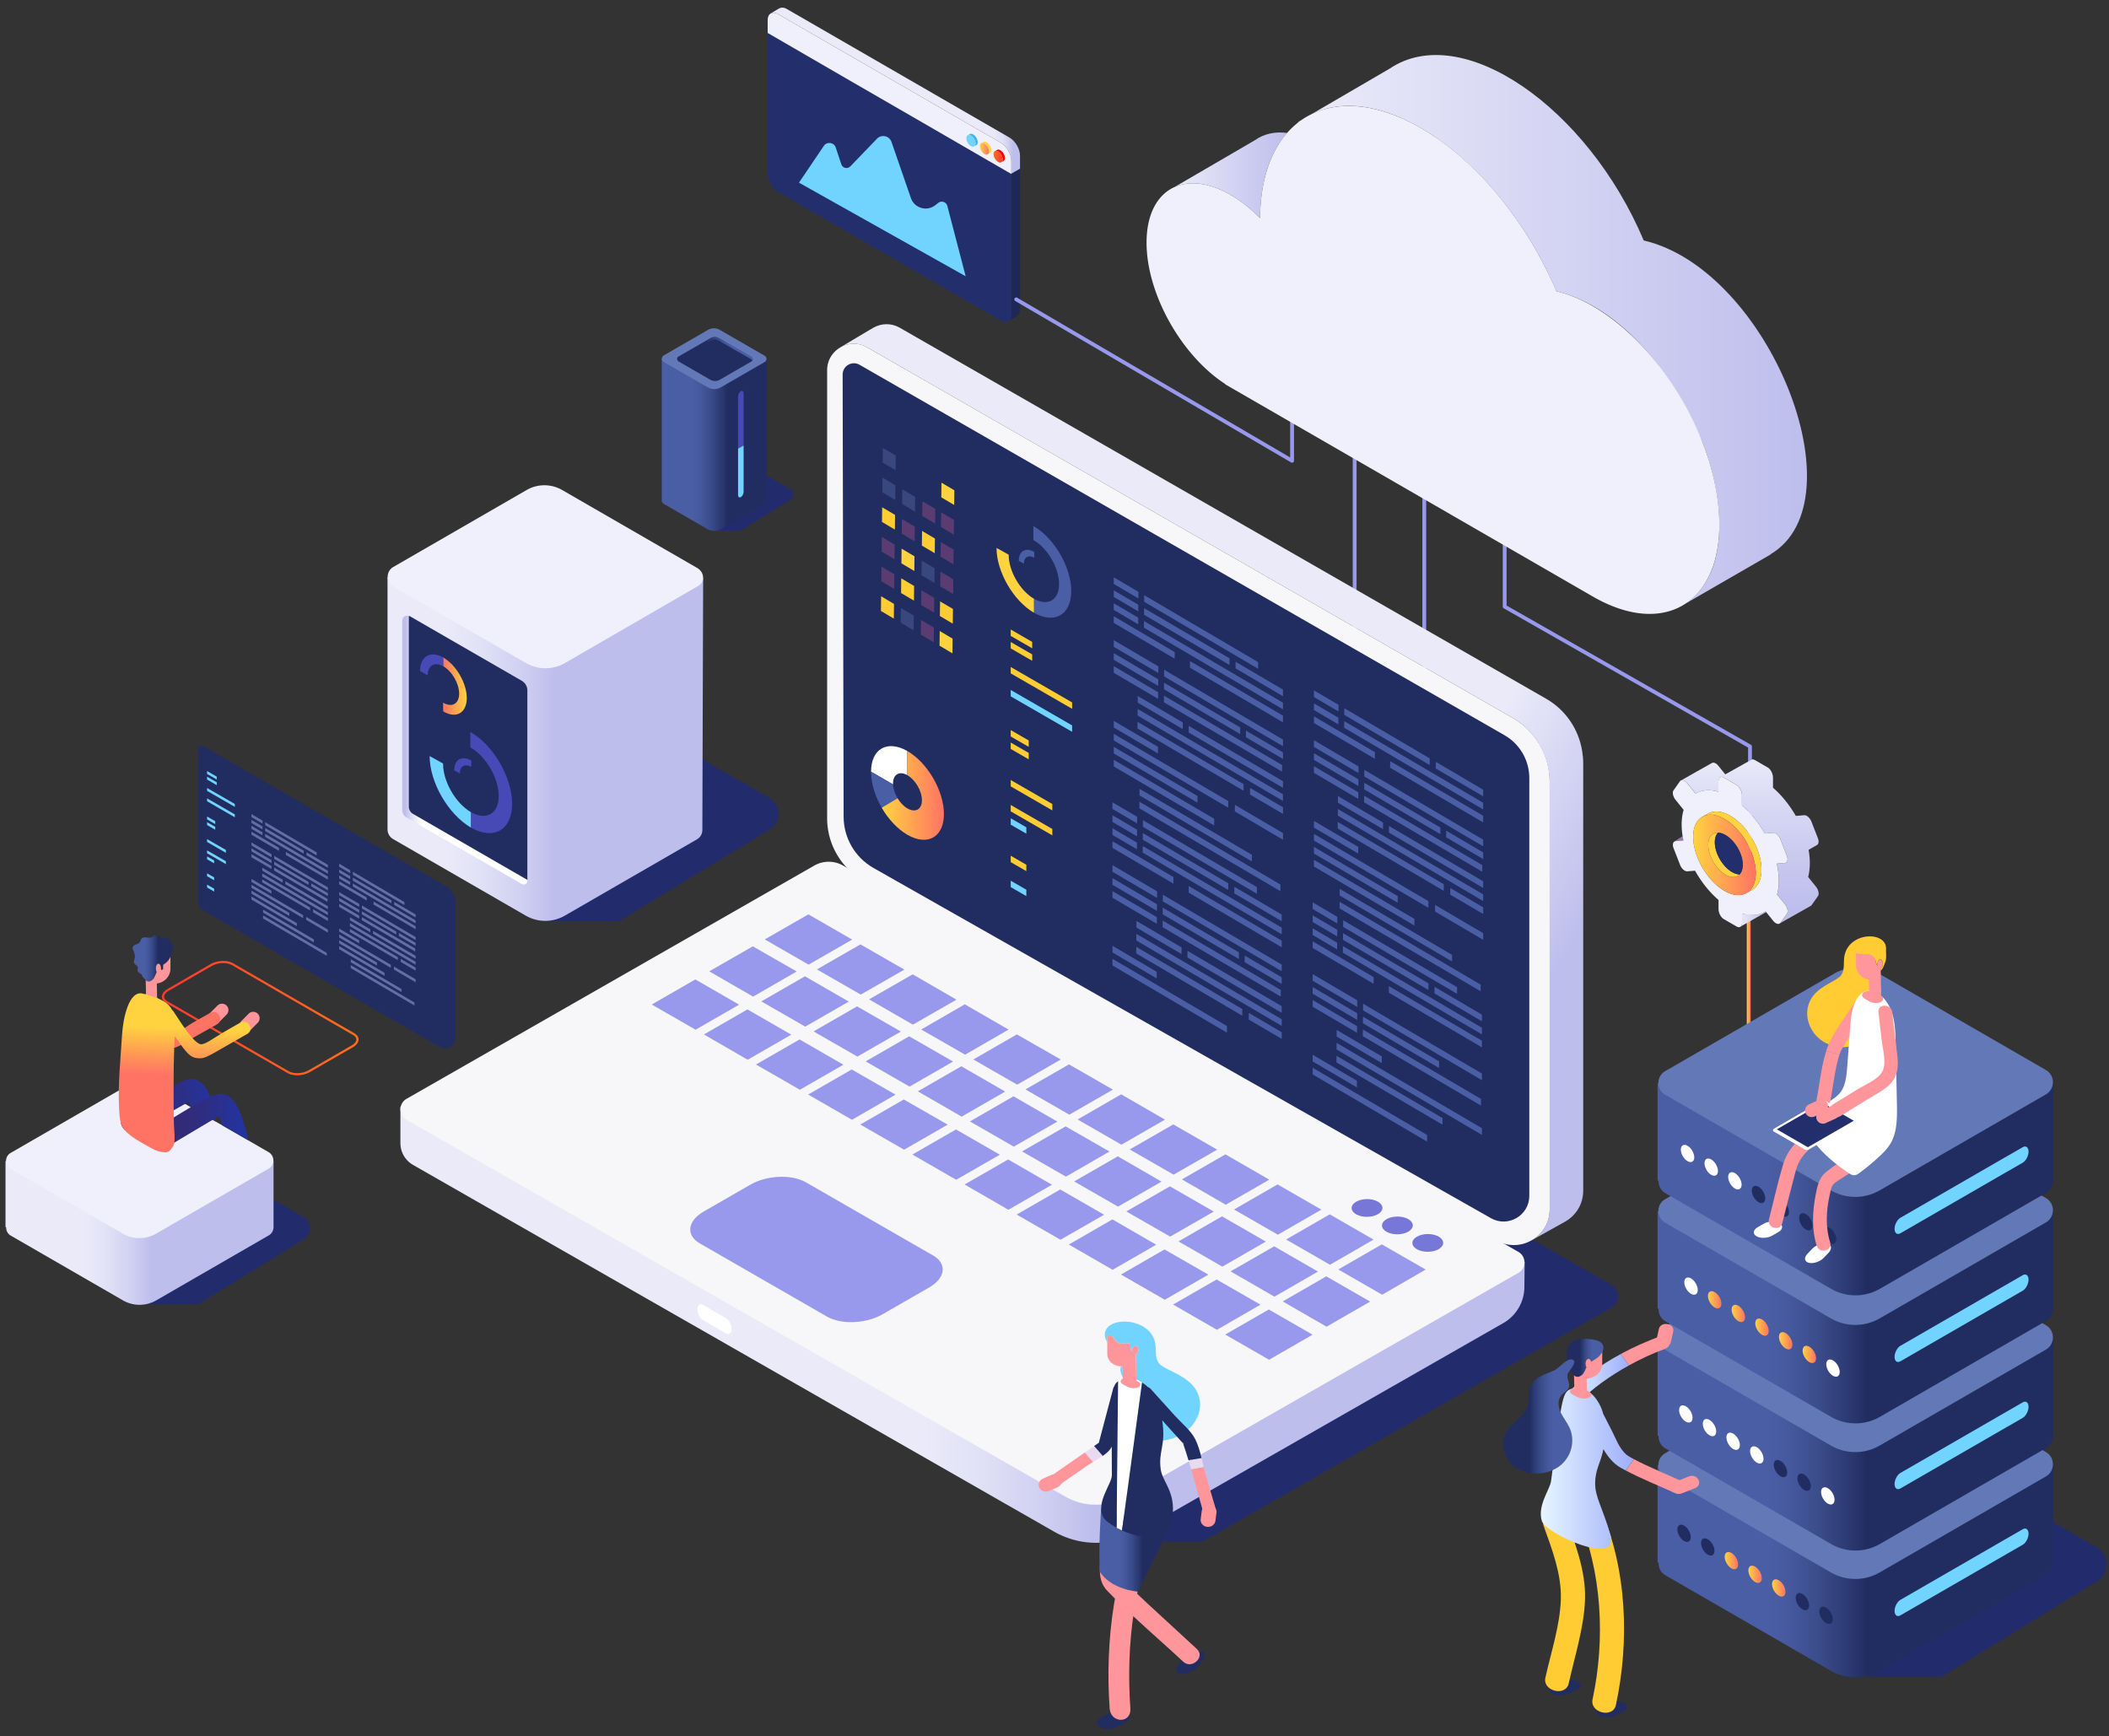 <svg version="1.1" id="Ñëîé_1" xmlns="http://www.w3.org/2000/svg" x="0" y="0" viewBox="0 0 814.98 670.98" xml:space="preserve"><rect x="0" y="0" width="814.98" height="670.98" fill="#333333" stroke="none"/><style>.st1{fill:#9898ed}.st5{fill:#f0f0fc}.st6{fill:#ffd33f}.st8{fill:#232f6d}.st9{opacity:.43;fill:#0c25ba}.st12{fill:#212d60}.st14{fill:#474ab6}.st15{fill:#71d4ff}.st17{fill:#6278b7}.st22{fill:#ff969b}.st25{fill:#2a4280}.st36{fill:#fff}.st46{fill:#f7f7f9}.st50{fill:#4a5ea5}.st52{fill:#fc3}.st53{fill:#5a3b72}.st54,.st55{opacity:.2;fill:#9faffc}.st55{opacity:0}.st67{fill:#e9dbef}</style><switch><g><linearGradient id="SVGID_1_" gradientUnits="userSpaceOnUse" x1="675.018" y1="397.519" x2="676.492" y2="397.519"><stop offset="0" stop-color="#ffd33f"/><stop offset="1" stop-color="#ff7364"/></linearGradient><path d="M675.76 445.41c-.41 0-.74-.33-.74-.74v-94.31c0-.41.33-.74.74-.74s.74.33.74.74v94.31c-.01.41-.34.74-.74.74z" fill="url(#SVGID_1_)"/><path class="st1" d="M676.25 329.33c-.41 0-.74-.33-.74-.74V288.9l-94.43-53.82a.74.74 0 01-.37-.64v-34.88c0-.41.33-.74.74-.74s.74.33.74.74v34.45l94.43 53.82c.23.13.37.38.37.64v40.12c-.01.41-.34.74-.74.74zm-152.77-18.38c-.41 0-.74-.33-.74-.74V170.1c0-.41.33-.74.74-.74s.74.33.74.74v140.11c0 .41-.33.74-.74.74zm26.9 17.68c-.41 0-.74-.33-.74-.74V187.78c0-.41.33-.74.74-.74s.74.33.74.74v140.11c-.01.41-.34.74-.74.74z"/><path d="M647.47 325.05c-.15.01-.28.06-.4.13-.07 0 3.14-2.04 3.14-2.04.09.55.19 1.1.31 1.65l-3.05.26z" fill="#947baf"/><linearGradient id="SVGID_2_" gradientUnits="userSpaceOnUse" x1="672.614" y1="355.122" x2="682.5" y2="355.122"><stop offset="0" stop-color="#eaeaf9"/><stop offset="1" stop-color="#bebeed"/></linearGradient><path d="M673.18 353.03c3.52 1.03 6.65.68 9.07-.86l.25.31-9.89 5.6c.35-.29.57-.82.57-1.54v-3.51z" fill="url(#SVGID_2_)"/><linearGradient id="SVGID_3_" gradientUnits="userSpaceOnUse" x1="676.279" y1="293.436" x2="676.279" y2="356.728"><stop offset="0" stop-color="#eaeaf9"/><stop offset=".236" stop-color="#dbdbf5"/><stop offset=".659" stop-color="#c6c6ef"/><stop offset=".935" stop-color="#bebeed"/></linearGradient><path d="M701.76 342.68l-3.02-3.74c.4-1.62.64-3.4.64-5.38 0-1.67-.17-3.4-.49-5.14 0 0 3.13-1.78 3.13-1.79.75-.28.97-1.4.47-2.69l-2.51-6.45c-.2-.51-.48-.97-.81-1.35-.6-.71-1.34-1.16-1.97-1.1l-3.23.28c-2.41-4.18-5.44-7.96-8.83-10.91v-3.93c0-.53-.12-1.1-.32-1.63-.36-.97-.99-1.84-1.71-2.25l-5.03-2.9c-.61-.35-1.15-.3-1.53.05l-9.85 5.51-2.71-3.36c-.8-.99-1.77-1.38-2.41-1.05-.01-.05-11.79 6.66-11.79 6.66.65-.13 1.51.28 2.22 1.16l3.23 4c1.9-1.12 4.21-1.53 6.8-1.15.66.1 1.34.25 2.03.45v-3.96c0-.17.02-.33.04-.48.04-.21.07-.33.12-.45.07-.18.13-.28.19-.37.14-.18.28-.3.43-.38.01 0 1.45-.83 1.45-.83-.54.31-1.43.83-1.43.83.17-.08.36-.11.57-.09.14.03.23.04.32.07.11.04.23.09.34.16l5.03 2.9c.65.37 1.22 1.12 1.59 1.97.01.03.02.06.04.09.06.15.12.3.17.46.05.15.09.3.12.45.01.04.01.08.02.12.02.11.05.23.06.34.02.16.03.31.03.46v3.96c2.15 1.85 4.13 4.02 5.89 6.4.04.05.07.1.1.15.32.43.63.86.93 1.31l.33.51c.22.33.44.65.65.99.32.51.63 1.02.92 1.54l.19-.02 3.04-.26c.42-.04.89.16 1.34.5.12.09.24.2.36.32.11.11.22.24.33.36.07.09.15.18.22.28.08.11.15.22.22.33.03.05.06.11.09.17.09.16.17.32.23.49l2.51 6.45c.34.87.34 1.66.09 2.17-.05.1-.36.38-.43.46-.09.05-.18.08-.28.1l-.12.03-.58.05-2.57.22c.5 2.24.78 4.46.78 6.6 0 .49-.01.97-.04 1.43-.02.41-.07.8-.11 1.19-.01.05-.01.1-.01.15-.11.88-.27 1.7-.49 2.47-.02.08.86 1.17.86 1.17l2.18 2.7c.13.17.25.34.36.52.03.04.05.08.07.13.08.14.16.29.22.44.02.03.03.07.04.1.07.16.13.33.17.49.06.23.1.41.12.59.01.12.02.24.02.36 0 .17-.01.26-.03.35l-.03.15c-.02.06-.03.13-.05.18-.04.11-.09.21-.15.3l-2.51 3.55c-.03.05-.07.07-.11.11 0 0 11.52-6.49 11.52-6.5.23-.06.42-.18.57-.39l2.51-3.55c.24-.33.3-.82.24-1.36-.09-.74-.43-1.58-.99-2.27z" fill="url(#SVGID_3_)"/><path class="st5" d="M647.46 309.07l3.15 3.91c-.5 1.65-.77 3.55-.77 5.67 0 1.47.13 2.97.37 4.5.09.55.19 1.1.31 1.65l-3.05.26c-.15.01-.28.06-.4.13-.65.35-.82 1.42-.34 2.63l2.51 6.45c.56 1.43 1.81 2.54 2.78 2.46l2.99-.25c2.42 4.33 5.55 8.28 9.08 11.32v3.5c0 1.49.91 3.24 2.03 3.89l5.03 2.9c.58.33 1.1.31 1.47 0 .35-.29.57-.82.57-1.54v-3.5c3.52 1.03 6.65.68 9.07-.86l.25.31 2.73 3.39c.91 1.13 2.07 1.48 2.67.86.04-.04.08-.07.11-.11l2.51-3.55c.06-.09.11-.19.15-.3.02-.06.03-.12.05-.18l.03-.15c.01-.09.02-.19.02-.28 0-.18 0-.3-.02-.43a4.188 4.188 0 00-.3-1.08c-.01-.03-.03-.07-.04-.1a9.02 9.02 0 00-.22-.44c-.02-.04-.04-.08-.07-.13-.11-.18-.23-.35-.36-.52l-2.18-2.7-.88-1.09c.23-.86.39-1.68.51-2.56.01-.05.01-.1.01-.15.05-.39.09-.78.11-1.19.03-.46.04-.94.04-1.43 0-2.14-.28-4.36-.78-6.6l2.57-.22.58-.05c.04 0 .08-.02.12-.03.1-.02.2-.06.29-.11.08-.05.16-.11.23-.18.07-.08.14-.17.19-.27.26-.51.25-1.3-.09-2.17l-2.51-6.45c-.07-.17-.15-.33-.23-.49-.03-.06-.06-.11-.09-.17-.07-.12-.14-.22-.22-.33-.07-.1-.14-.19-.22-.28-.11-.13-.21-.25-.33-.36a3.45 3.45 0 00-.36-.32c-.45-.34-.92-.54-1.34-.5l-3.04.26-.19.02c-.3-.52-.61-1.03-.92-1.54-.21-.33-.43-.66-.65-.99l-.33-.51c-.3-.44-.61-.88-.93-1.31-.04-.05-.07-.1-.1-.15-1.77-2.38-3.75-4.54-5.87-6.38-.02-.02-.02-1.38-.02-1.38v-2.6c0-.15-.01-.31-.03-.46-.01-.11-.04-.23-.06-.34-.01-.04-.01-.08-.02-.12-.03-.15-.08-.3-.13-.45-.05-.15-.11-.3-.17-.45-.01-.03-.02-.06-.04-.09-.37-.85-.95-1.59-1.59-1.97l-5.03-2.9c-.12-.07-.23-.12-.34-.16a1.31 1.31 0 00-.27-.06c-.26-.03-.45 0-.64.08-.16.07-.29.19-.41.34-.09.12-.15.23-.2.34-.07.18-.11.31-.13.45-.03.22-.05.37-.05.55v3.96c-.69-.2-1.37-.35-2.03-.45-2.59-.38-4.9.03-6.8 1.15l-3.23-4c-.71-.88-1.57-1.29-2.2-1.14a.95.95 0 00-.58.39l-2.51 3.55c-.52.77-.19 2.39.78 3.6zm6.84 14.32c0-2.83.74-5.02 2.01-6.48.59-.68 1.29-1.19 2.08-1.54-.79.35 1.45-.81 1.45-.81 2.2-1.41 5.32-1.3 8.79.7.29.17.58.35.86.54l.19.13c.28.19.56.39.83.59.04.03.07.06.11.09.25.19.49.39.74.59l.17.14c.26.23.52.46.78.7.05.05.1.1.15.14a21.8 21.8 0 011.53 1.62c.05.06.11.12.16.18.23.27.45.54.67.82.28.35.5.65.72.95l.15.21c.22.31.43.62.64.93a31.737 31.737 0 01.73 1.18c.19.32.37.65.55.98.03.05.06.11.08.16.16.3.31.6.46.91l.09.18a45.116 45.116 0 01.55 1.22l.39.96c.01.04.03.07.04.11.13.35.25.69.36 1.04.02.08.05.15.07.23.11.35.22.71.31 1.06.11.4.2.81.29 1.21l.03.16c.08.38.14.77.2 1.15l.03.21c.05.38.09.75.12 1.13 0 .06.01.11.01.17.03.39.04.78.04 1.16 0 3.59-1.2 6.16-3.16 7.5-.12.08-.23.17-.35.24-.04.02-.07.04-.11.06l-1.82.98-.33.21a6.42 6.42 0 01-2.29.75c-1.83.23-3.98-.28-6.29-1.61-6.61-3.85-12.03-13.18-12.03-20.85z"/><path class="st6" d="M677.29 342.63c.75-1.37 1.19-3.14 1.19-5.28 0-.42-.02-.84-.05-1.27 0-.03 0-.07-.01-.1-.03-.42-.08-.84-.15-1.27 0-.03-.01-.07-.01-.1-.07-.43-.15-.87-.24-1.3-.11-.51-.22-.96-.35-1.41-.22-.77-.48-1.54-.77-2.31a28.811 28.811 0 00-2.18-4.46c-.02-.03-.03-.06-.05-.08-.41-.68-.85-1.35-1.32-2l-.07-.1c-.23-.31-.46-.62-.7-.93a.5.5 0 00-.07-.08c-.22-.28-.45-.55-.68-.82-.03-.04-.06-.08-.1-.11-.24-.28-.49-.55-.75-.82-.04-.05-.09-.09-.13-.13-.23-.24-.46-.47-.7-.7l-.1-.1c-.26-.24-.52-.48-.78-.7-.06-.05-.11-.1-.17-.15-.25-.21-.5-.41-.75-.6-.03-.02-.05-.04-.08-.06-.27-.21-.55-.4-.82-.59-.07-.04-.13-.09-.2-.13-.28-.19-.56-.36-.85-.53-1.74-1-3.38-1.53-4.88-1.63-1.15-.08-2.19.1-3.12.5-.79.35 1.45-.81 1.45-.81 2.2-1.41 5.32-1.3 8.79.7.29.17.58.35.86.54l.19.13c.28.19.56.39.83.59.04.03.07.06.11.09.25.19.49.39.74.59l.17.14c.26.23.52.46.78.7.05.05.1.1.15.14a21.8 21.8 0 011.53 1.62c.05.06.11.12.16.18.23.27.45.54.67.82.28.35.5.65.72.95l.15.21c.22.31.43.62.64.93a31.737 31.737 0 01.73 1.18c.19.32.37.65.55.98.03.05.06.11.08.16.16.3.31.6.46.91l.09.18a45.116 45.116 0 01.55 1.22l.39.96c.01.04.03.07.04.11.13.35.25.69.36 1.04.02.08.05.15.07.23.11.35.22.71.31 1.06.11.41.2.81.29 1.21l.03.16c.08.38.14.77.2 1.15l.03.21c.05.38.09.75.12 1.13 0 .06.01.11.01.17.03.39.04.78.04 1.16 0 3.59-1.2 6.16-3.16 7.5-.12.08-.23.17-.35.24-.04.02-.07.04-.11.06l-1.82.98c.85-.54 1.52-1.31 2.04-2.26z"/><linearGradient id="SVGID_4_" gradientUnits="userSpaceOnUse" x1="654.303" y1="330.378" x2="678.479" y2="330.378"><stop offset="0" stop-color="#ffd33f"/><stop offset="1" stop-color="#ff7364"/></linearGradient><path d="M656.31 316.92c-1.27 1.46-2.01 3.65-2.01 6.48 0 7.66 5.41 17 12.09 20.85 2.3 1.33 4.45 1.83 6.29 1.61.59-.07 1.15-.23 1.67-.45.21-.09.42-.19.62-.3.11-.06.22-.13.33-.21.81-.55 1.48-1.31 2-2.26.75-1.37 1.19-3.14 1.19-5.28 0-.42-.02-.84-.05-1.27 0-.03 0-.07-.01-.1-.03-.42-.08-.84-.15-1.27 0-.03-.01-.07-.01-.1-.07-.43-.15-.87-.24-1.3-.11-.51-.22-.96-.35-1.41a27.834 27.834 0 00-1.76-4.58c-.38-.78-.77-1.49-1.19-2.19-.02-.03-.03-.06-.05-.08-.41-.68-.85-1.35-1.32-2l-.07-.1c-.23-.31-.46-.62-.7-.93a.5.5 0 00-.07-.08c-.22-.28-.45-.55-.68-.82-.03-.04-.06-.08-.1-.11-.24-.28-.49-.55-.75-.82-.04-.05-.09-.09-.13-.13-.23-.24-.46-.47-.7-.7l-.1-.1c-.26-.24-.52-.48-.78-.7-.06-.05-.11-.1-.17-.15-.25-.21-.5-.41-.75-.6-.03-.02-.05-.04-.08-.06-.27-.21-.55-.4-.82-.59-.07-.04-.13-.09-.2-.13-.28-.19-.56-.36-.85-.53-1.74-1-3.38-1.53-4.88-1.63-1.15-.08-2.19.1-3.12.5-.81.34-1.51.86-2.1 1.54zm4.05 11.84c-.02-.1-.03-.19-.05-.28-.03-.18-.07-.36-.09-.53-.02-.11-.02-.22-.04-.34-.02-.15-.04-.3-.05-.44-.01-.12-.01-.24-.01-.36 0-.13-.01-.26-.01-.38s.01-.24.02-.37c.01-.11.01-.22.02-.33.01-.13.03-.25.05-.37.01-.09.03-.19.05-.28.02-.13.06-.24.09-.36.02-.08.04-.16.06-.23.04-.12.08-.24.13-.36.02-.06.05-.13.08-.19.05-.12.11-.23.17-.34.03-.05.05-.1.08-.15.07-.11.14-.22.22-.32.03-.04.06-.07.09-.11.08-.1.17-.2.27-.29l.08-.08c.1-.09.21-.18.32-.26.19-.13.32-.2.44-.26.2-.09.34-.14.49-.19.2-.05.36-.09.53-.11a4.1 4.1 0 011.05 0c3.43.43 7.31 4.6 8.66 9.32.1.34.17.67.24 1 .02.1.04.2.05.3.04.23.07.45.1.67l.03.3c.02.23.03.45.03.67 0 .07.01.15 0 .22 0 .29-.02.58-.05.86-.03.26-.08.51-.14.75a.75.75 0 01-.05.16c-.05.19-.11.37-.18.55l-.06.15c-.08.19-.18.37-.28.54-.16.25-.29.43-.45.59-.1.1-.2.19-.3.28-.06.05-.12.09-.18.13-.07.05-.14.1-.21.14-.06.04-.12.07-.19.1-.09.05-.19.09-.29.13-.05.02-.09.04-.14.06-.15.05-.3.09-.45.12-.05.01-.11.02-.16.02-.12.02-.25.03-.37.03-.05 0-.11.01-.16.01-.18 0-.36-.01-.56-.03-3.43-.43-7.31-4.6-8.66-9.32a7.04 7.04 0 01-.22-.82z" fill="url(#SVGID_4_)"/><path class="st6" d="M660.21 327.95c-.02-.11-.02-.22-.04-.34-.02-.15-.04-.3-.05-.44-.01-.12-.01-.24-.01-.36 0-.13-.01-.26-.01-.38s.01-.24.02-.37c.01-.11.01-.22.02-.33.01-.13.03-.25.05-.37.01-.09.03-.19.05-.28.02-.12.06-.24.09-.36.02-.08.04-.16.06-.23.04-.12.08-.24.13-.36.02-.06.05-.13.08-.19.05-.12.11-.23.17-.34.03-.05.05-.1.08-.15.07-.11.14-.22.22-.32.03-.04.06-.07.09-.11.08-.1.17-.2.27-.29l.08-.08c.1-.09.21-.18.32-.26.19-.13.32-.2.44-.26.2-.09.34-.14.49-.19.2-.05.36-.09.53-.11.2-.02.38-.03.57-.03-1.24 1.32-1.6 3.8-.75 6.77 1.35 4.72 5.23 8.89 8.66 9.32.16.02.32.02.48.03-.1.1-.2.19-.3.28-.06.05-.12.09-.18.13-.07.05-.14.1-.21.14-.06.04-.12.07-.19.1-.09.05-.19.09-.29.13-.05.02-.09.04-.14.06-.15.05-.3.09-.45.12-.05.01-.11.02-.16.02-.12.02-.25.03-.37.03-.05 0-.11.01-.16.01-.18 0-.36-.01-.56-.03-3.43-.43-7.31-4.6-8.66-9.32-.08-.29-.15-.57-.21-.85-.02-.1-.03-.19-.05-.28-.05-.16-.08-.34-.11-.51z"/><path class="st8" d="M671.77 337.91c-3.43-.43-7.31-4.6-8.66-9.32-.85-2.98-.49-5.46.75-6.77.16 0 .31.01.48.03 3.43.43 7.31 4.6 8.66 9.32.1.34.17.67.24 1 .02.1.04.2.05.3.04.23.07.45.1.67l.03.3c.02.23.03.45.03.67 0 .07.01.15 0 .22 0 .29-.02.58-.05.85-.03.28-.08.53-.14.77a.75.75 0 01-.05.16c-.05.19-.11.37-.18.55l-.06.15c-.08.19-.18.37-.28.54-.16.25-.29.43-.45.59-.15 0-.31-.01-.47-.03z"/><path class="st9" d="M297.18 308.23l-58.59-33.54a18.93 18.93 0 00-18.73-.02l-57.23 32.59v20.57l48.16 28.19h28.37l58.2-35.35c4.71-2.88 4.62-9.69-.18-12.44z"/><linearGradient id="SVGID_5_" gradientUnits="userSpaceOnUse" x1="650.691" y1="289.339" x2="776.876" y2="289.339" gradientTransform="translate(-515.53 .135)"><stop offset=".292" stop-color="#eaeaf9"/><stop offset=".388" stop-color="#e3e3f7"/><stop offset=".525" stop-color="#d0d0f2"/><stop offset=".627" stop-color="#bebeed"/></linearGradient><path d="M149.75 223.07v97.44c0 1.47.73 2.93 2.18 3.77l51.22 29.57c4.68 2.7 10.45 2.7 15.13 0l51.05-29.48c1.48-.85 2.16-2.38 2.08-3.87l.31-97.05-121.97-.38z" fill="url(#SVGID_5_)"/><path class="st5" d="M203.21 256.22l-51.22-29.57c-2.9-1.68-2.9-5.86 0-7.54l51.5-29.73a13.75 13.75 0 0113.76 0l52.14 30.1c2.8 1.61 3.2 5.36.4 6.97l-51.45 29.77c-4.68 2.7-10.45 2.7-15.13 0z"/><linearGradient id="SVGID_6_" gradientUnits="userSpaceOnUse" x1="191.489" y1="289.732" x2="131.524" y2="289.732" gradientTransform="translate(-.128 .126)"><stop offset=".465" stop-color="#fff"/><stop offset=".49" stop-color="#f8f8fd"/><stop offset=".526" stop-color="#e5e5f8"/><stop offset=".569" stop-color="#c7c7ef"/><stop offset=".579" stop-color="#bebeed"/></linearGradient><path d="M157.97 311.73v-73.29c0-.16.03-.3.06-.45-1.23-.43-2.59.46-2.59 1.84v73.29c0 1.15.61 2.21 1.6 2.78l44.6 25.73c.96.55 2.16-.14 2.16-1.25v-.37l-44.22-25.51c-1-.56-1.61-1.62-1.61-2.77z" fill="url(#SVGID_6_)"/><path class="st12" d="M201.64 263.1l-43.26-24.96c-.11-.07-.23-.1-.35-.14-.03.14-.06.29-.06.45v73.29c0 1.15.61 2.21 1.6 2.78l44.22 25.51v-73.2c0-1.54-.82-2.96-2.15-3.73z"/><linearGradient id="SVGID_7_" gradientUnits="userSpaceOnUse" x1="6083.516" y1="265.362" x2="6092.671" y2="265.362" gradientTransform="matrix(-1 0 0 1 6263.875 -.243)"><stop offset="0" stop-color="#ffd33f"/><stop offset="1" stop-color="#ff7364"/></linearGradient><path d="M171.28 271.58c3.39 1.96 6.15.38 6.15-3.51 0-3.89-2.76-8.65-6.15-10.61-.07-.04-.07-3.41-.07-3.41 5.08 2.93 9.16 9.97 9.16 15.72s-4.08 8.08-9.08 5.18c-.07-.04-.07-3.42-.07-3.42.01.02.03.03.06.05z" fill="url(#SVGID_7_)"/><path class="st14" d="M171.33 254.11v3.38c-3.34-1.88-6.04-.34-6.07 3.48l-2.94-1.66c.01-5.7 4.04-8.02 9.01-5.2zm10.78 39.79v2.47c-2.44-1.38-4.41-.25-4.44 2.54l-2.15-1.21c.02-4.17 2.96-5.87 6.59-3.8z"/><path class="st14" d="M181.87 313.82c5.98 3.46 10.85.68 10.85-6.19s-4.87-15.27-10.85-18.73c-.04-.02-.08-.04-.13-.07v-5.96c.04.02.08.05.13.07 8.84 5.11 16.03 17.53 16.03 27.68 0 10.15-7.19 14.26-16.03 9.15-.04-.02-.08-.05-.13-.08v-5.96c.05.03.09.06.13.09z"/><path class="st15" d="M171.23 295.09c0 .04-.01.07-.01.11 0 6.82 4.8 15.15 10.72 18.65v5.96c-8.78-5.15-15.91-17.5-15.91-27.61.01-.04 5.2 2.89 5.2 2.89z"/><path class="st9" d="M305.37 189.03L286 177.79a6.194 6.194 0 00-6.19-.01l-18.51 16.17 15.51 11.1h9.38l19.24-11.85c1.56-.96 1.53-3.24-.06-4.17z"/><linearGradient id="SVGID_8_" gradientUnits="userSpaceOnUse" x1="258.238" y1="171.88" x2="298.798" y2="171.88" gradientTransform="translate(-2.516)"><stop offset=".292" stop-color="#4a5ea5"/><stop offset=".363" stop-color="#46599e"/><stop offset=".465" stop-color="#3b4c8b"/><stop offset=".585" stop-color="#28366d"/><stop offset=".627" stop-color="#212d60"/></linearGradient><path d="M296.28 138.54h-40.56v54.91c0 .49.24.98.73 1.25l17.03 9.83c1.56.9 3.47.9 5.03 0l16.98-9.8c.49-.28.72-.79.69-1.29h.11v-54.9z" fill="url(#SVGID_8_)"/><path class="st17" d="M273.5 149.71l-17.03-9.83c-.96-.56-.96-1.95 0-2.51l17.12-9.89c1.42-.82 3.16-.82 4.57 0l17.34 10.01c.93.54.93 1.88 0 2.42l-16.98 9.8c-1.55.9-3.46.9-5.02 0z"/><path class="st12" d="M274.5 146.77l-12.28-7.09c-.7-.4-.7-1.41 0-1.81l12.34-7.13c1.02-.59 2.28-.59 3.3 0l12.5 7.22c.67.39.67 1.35 0 1.74l-12.24 7.07c-1.12.64-2.5.64-3.62 0z"/><linearGradient id="SVGID_9_" gradientUnits="userSpaceOnUse" x1="291.684" y1="134.759" x2="261.486" y2="134.759"><stop offset=".292" stop-color="#4a5ea5"/><stop offset=".363" stop-color="#46599e"/><stop offset=".465" stop-color="#3b4c8b"/><stop offset=".585" stop-color="#28366d"/><stop offset=".627" stop-color="#212d60"/></linearGradient><path d="M262.21 138.82l12.37-7.11c1.02-.59 2.28-.59 3.3 0l12.52 7.2c.16.09.28.22.36.36.27-.45.15-1.08-.36-1.38l-12.52-7.2a3.298 3.298 0 00-3.3 0l-12.37 7.11c-.52.3-.65.94-.39 1.41.09-.15.22-.29.39-.39z" fill="url(#SVGID_9_)"/><path class="st14" d="M285.21 153.23c0-.79.48-1.71 1.07-2.05.59-.34 1.07.02 1.07.81v20.18l-2.14 1.2v-20.14z"/><path class="st15" d="M287.35 172.17v17.88c0 .79-.48 1.71-1.07 2.05-.59.34-1.07-.02-1.07-.81v-17.92l2.14-1.2z"/><path d="M60.81 387.73c.98-.56.85-1.56-.27-2.21l-1.46-.84c-1.13-.65-2.85-.72-3.83-.16-.98.56-.85 1.56.28 2.21l1.46.84c1.12.65 2.84.72 3.82.16z" fill="#ffab83"/><path class="st9" d="M117.15 470.23l-40.87-23.72a13.026 13.026 0 00-13.06-.01l-52.35 30.22 46.02 27.31h19.79l40.6-25c3.28-2.04 3.22-6.85-.13-8.8z"/><linearGradient id="SVGID_10_" gradientUnits="userSpaceOnUse" x1="10.425" y1="476.486" x2="87.304" y2="476.486"><stop offset=".292" stop-color="#eaeaf9"/><stop offset=".388" stop-color="#e3e3f7"/><stop offset=".525" stop-color="#d0d0f2"/><stop offset=".627" stop-color="#bebeed"/></linearGradient><path d="M105.7 448.72v25.51c0 1.24-.62 2.49-1.85 3.2l-43.49 25.11a12.876 12.876 0 01-12.85 0L4.16 477.51a3.529 3.529 0 01-1.77-3.28h-.26v-25.51H105.7z" fill="url(#SVGID_10_)"/><path class="st5" d="M60.3 476.76l43.49-25.11c2.46-1.42 2.46-4.98 0-6.4L60.07 420a11.663 11.663 0 00-11.68 0L4.11 445.56c-2.37 1.37-2.37 4.8 0 6.17l43.35 25.03c3.97 2.29 8.87 2.29 12.84 0z"/><linearGradient id="SVGID_11_" gradientUnits="userSpaceOnUse" x1="7067.449" y1="393.452" x2="7143.455" y2="393.452" gradientTransform="matrix(-1 0 0 1 7206.012 0)"><stop offset="0" stop-color="#ff6f1b"/><stop offset="1" stop-color="#ff3933"/></linearGradient><path d="M114.85 415.56c-1.39 0-2.72-.28-3.71-.85l-46.98-27.12c-1.04-.6-1.61-1.45-1.61-2.39 0-1.1.8-2.2 2.19-3l16.75-9.67c2.5-1.44 6.31-1.59 8.49-.33l46.98 27.12c1.04.6 1.61 1.45 1.61 2.39 0 1.1-.8 2.2-2.19 3l-16.75 9.67c-1.37.78-3.11 1.18-4.78 1.18zm-3.29-1.58c1.95 1.12 5.38.97 7.64-.33l16.75-9.67c1.12-.65 1.76-1.47 1.76-2.27 0-.63-.42-1.22-1.18-1.66l-46.98-27.12c-1.95-1.12-5.38-.97-7.64.33l-16.75 9.67c-1.12.65-1.76 1.47-1.76 2.27 0 .63.42 1.22 1.18 1.66l46.98 27.12z" fill="url(#SVGID_11_)"/><path class="st22" d="M96.08 391.76a2.49 2.49 0 013.51-.02c.97.96.98 2.54.02 3.51l-2.77 2.79c-.96.97-2.54.98-3.51.02-.97-.96-.97-2.54-.02-3.51l2.77-2.79zm-12.05-3.14a2.49 2.49 0 013.51-.02c.97.96.98 2.54.02 3.51l-2.77 2.79c-.96.97-2.54.98-3.51.02a2.49 2.49 0 01-.02-3.51l2.77-2.79z"/><linearGradient id="SVGID_12_" gradientUnits="userSpaceOnUse" x1="7120.885" y1="395.588" x2="7155.612" y2="395.588" gradientTransform="matrix(-1 0 0 1 7206.012 0)"><stop offset=".546" stop-color="#ff7364"/><stop offset=".715" stop-color="#ff9457"/><stop offset="1" stop-color="#ffd33f"/></linearGradient><path d="M83.87 395.85c-3.11 1.75-6.23 3.5-9.34 5.26-2.67 1.5-6.19 4.3-9.45 4.16-3.91-.17-5.73-3.69-7.72-6.5-2.16-3.05-4.33-6.09-6.49-9.14-1.92-2.7 2.53-5.26 4.43-2.59 1.6 2.25 3.2 4.5 4.79 6.75 1.39 1.95 3.39 6.68 6.24 6.04 2.67-.59 5.84-3.29 8.22-4.63 2.24-1.26 4.48-2.52 6.73-3.79 2.88-1.61 5.47 2.82 2.59 4.44z" fill="url(#SVGID_12_)"/><linearGradient id="SVGID_13_" gradientUnits="userSpaceOnUse" x1="7122.604" y1="427.345" x2="7159.361" y2="427.345" gradientTransform="matrix(-1 0 0 1 7206.012 0)"><stop offset=".011" stop-color="#2234a4"/><stop offset=".135" stop-color="#263299"/><stop offset=".455" stop-color="#2f2d81"/><stop offset=".752" stop-color="#342a72"/><stop offset="1" stop-color="#36296d"/></linearGradient><path d="M70.3 417.89c-7.43 3.46-14.49 8.14-21.64 12.16-4.61 2.59-.47 9.68 4.14 7.09 6.24-3.51 12.49-7.02 18.73-10.53.41-.23.95-.63 1.5-.98.03-.35.36-.47 1.36-.63-.41.07-.89.33-1.36.63-.02.31.19.8.41 1.68.04.17.07.33.11.5l9.85 5.65c-1.31-10.51-4.87-19.39-13.1-15.57z" fill="url(#SVGID_13_)"/><path class="st25" d="M73.03 425.64c.47-.3.95-.56 1.36-.63-1 .16-1.33.28-1.36.63z"/><linearGradient id="SVGID_14_" gradientUnits="userSpaceOnUse" x1="51.206" y1="370.354" x2="66.949" y2="370.354"><stop offset=".292" stop-color="#4a5ea5"/><stop offset=".363" stop-color="#46599e"/><stop offset=".465" stop-color="#3b4c8b"/><stop offset=".585" stop-color="#28366d"/><stop offset=".627" stop-color="#212d60"/></linearGradient><path d="M52.19 365.15c.61-.29 1.34-.43 1.76-.96.35-.45.41-1.09.8-1.5.96-1.03 2.85.15 4.06-.57.32-.19.56-.5.9-.64 1.18-.47 2.24 1.37 3.49 1.13.34-.07.65-.29.99-.27.29.02.54.2.76.4.44.4.87 1.07 1.17 1.81.27.13.51.31.65.57.13.24.17.51.18.78.04.85-.24 1.85-.74 2.73-.06.38-.18.77-.34 1.14-.43.99-1.16 1.88-1.83 2.38-.33.25-.67.48-1 .72v1.4c0 .3-.24.54-.54.54-.12 0-.23-.05-.32-.11.02-.14.03-.29.03-.44 0-1.02-.45-1.84-1-1.84s-1 .82-1 1.84c0 .54.13 1.02.33 1.36-.34.75-.6 1.56-1.02 2.26-.59.99-1.77 1.78-2.74 1.25a2.28 2.28 0 01-.48-.38c-.21-.21-.43-.46-.64-.78a.956.956 0 01-.43-.31c-.19-.26-.25-.6-.42-.87-.41-.64-1.42-.82-1.61-1.56-.12-.45.14-.94.04-1.39-.16-.71-1.09-.98-1.39-1.65-.29-.63.09-1.35.22-2.03.23-1.18-.29-2.36-.8-3.45-.27-.6.31-1.27.92-1.56z" fill="url(#SVGID_14_)"/><path class="st22" d="M56.79 379.14c.97.53 2.15-.26 2.74-1.25.42-.7.68-1.51 1.02-2.26-.2-.34-.33-.82-.33-1.36 0-1.02.45-1.84 1-1.84s1 .82 1 1.84c0 .15-.01.3-.03.44.09.07.19.11.31.11.3 0 .54-.24.54-.54v-1.4c.34-.24.68-.48 1-.72.67-.51 1.4-1.4 1.83-2.38v4.5c0 3.02-2.31 5.5-5.26 5.78.04 1.89.08 3.78.11 5.68.04 1.76-4.23 1.75-4.27 0-.05-2.32-.09-4.64-.14-6.96.16.13.32.27.48.36z"/><path class="st12" d="M78.6 351.9l91.29 52.71c2.74 1.58 6.16-.4 6.16-3.56v-52.03c0-2.72-1.45-5.23-3.8-6.59L78.3 288.2c-.78-.45-1.76.11-1.76 1.02v59.13c0 1.46.78 2.82 2.06 3.55z"/><path class="st15" d="M90.75 310.71l-10.73-6.19v1.12l10.73 6.19zm0 4.02l-10.73-6.2v1.12l10.73 6.2zm-10.73-16.75v1.11l3.75 2.17v-1.12zm0 2.18v1.11l3.75 2.17v-1.12zm0 15.38v1.12l3.15 1.82v-1.12zm0 2.18v1.12l3.15 1.82v-1.12zm0 6.55v1.11l7.27 4.2v-1.11zm0 4.36v1.12l7.27 4.19v-1.11zm0 2.33v1.11l2.73 1.58v-1.12zm0 6.54v1.12l2.73 1.57v-1.11zm0 4.36v1.12l2.73 1.58v-1.12z"/><path class="st25" d="M84.53 431.22c.27-.14.53-.26.78-.31-.62.13-.83.09-.78.31z"/><linearGradient id="SVGID_15_" gradientUnits="userSpaceOnUse" x1="7110.096" y1="433.584" x2="7149.132" y2="433.584" gradientTransform="matrix(-1 0 0 1 7206.012 0)"><stop offset=".011" stop-color="#2234a4"/><stop offset=".135" stop-color="#263299"/><stop offset=".455" stop-color="#2f2d81"/><stop offset=".752" stop-color="#342a72"/><stop offset="1" stop-color="#36296d"/></linearGradient><path d="M58.7 436.97c4.99-2.92 9.94-6.12 14.98-9.07 2.51-1.47 5.04-2.89 7.63-4.16 8.14-3.97 11.22 4.75 13.07 10.86.61 2 1.1 4.02 1.53 6.04l-10.09-5.79c-.24-.73-.46-1.47-.72-2.2-.32-.87-.53-1.24-.57-1.43.27-.14.53-.26.78-.31-.62.13-.82.09-.78.31-.74.39-1.51 1.03-2.11 1.38-.09.05-.17.1-.26.15-6.42 3.76-12.13 7.31-18.56 11.07-4.57 2.68-9.46-4.19-4.9-6.85z" fill="url(#SVGID_15_)"/><linearGradient id="SVGID_16_" gradientUnits="userSpaceOnUse" x1="7135.721" y1="437.844" x2="7134.23" y2="397.309" gradientTransform="matrix(-1 0 0 1 7206.012 0)"><stop offset=".546" stop-color="#ff7364"/><stop offset=".715" stop-color="#ff9457"/><stop offset="1" stop-color="#ffd33f"/></linearGradient><path d="M47.17 399.87c.38-6.24 2.63-17.45 8.16-15.85 5.04 1.46 9.22 2.54 11.18 6.3.16.14.33.25.46.44 1.6 2.25 8.18 13.43 11.04 12.79 2.62-.58 2.35-1.32 14.95-8.41 2.88-1.62 5.47 2.81 2.59 4.43-14.83 8.35-15.76 9.55-18.79 9.41-3.19-.14-4.45-1.7-9.23-8.54-.27 4.85-.65 13.96-.33 33.92.03 1.61.67 7.04-.18 8.38-.94 1.5-1.61 2.64-3.3 2.58s-3.37-.58-4.88-1.4c-12.33-6.72-12.44-8.06-12.83-15.75-.48-9.41.59-18.88 1.16-28.3z" fill="url(#SVGID_16_)"/><path d="M97.17 314.61v1.16l4.3 2.52v-1.15zm0 2.26v1.16l4.28 2.52.01-1.16zm0 2.27v1.16l4.26 2.5.01-1.15zm0 2.27v1.16l10.63 6.25.01-1.16zm0 4.17v1.16l7.77 4.57.01-1.16zm0 2.27v1.16l7.76 4.56.01-1.16zm29.54 17.31l-6.46-3.79-.01 1.15 6.47 3.8zm-29.54-15.04v1.16l7.74 4.54.01-1.15zm25.2.45l-19.89-11.69.01-1.15 19.89 11.69zm-5-.67l-14.91-8.76.01-1.15 14.91 8.76zm9.34 4.31l-8.27-4.86v1.16l8.27 4.86zm0 2.29l-24.26-14.26-.01 1.16 24.27 14.26zm0 2.26l-16.24-9.54-.01 1.16 16.25 9.54zm0 4.18l-20.75-12.19-.01 1.15 20.76 12.2zm-7.47-.97l-13.3-7.81.01-1.16 13.29 7.82zm7.31 6.56l-20.63-12.11.01-1.16 20.63 12.12zm-17.33-7.43l-7.87-4.62.01-1.15 7.87 4.62zm17.49 9.11l-16.45-9.67v1.16l16.45 9.67zm0 2.28l-25.37-14.91-.01 1.16 25.38 14.91zm-6.89-.62l-18.5-10.88v-1.15l18.51 10.87zm6.89 2.88l-5.74-3.37-.01 1.16 5.75 3.37zm-29.54-15.08v1.16l7.71 4.53.01-1.16zm0 2.26v1.16l19.97 11.74.01-1.16zm29.54 17.33l-8.39-4.93-.01 1.15 8.4 4.94zM97.17 344.2v1.16l14.61 8.58.01-1.15zm0 2.27v1.16l17.53 10.3.01-1.16zm24.11 17.74l-19.62-11.53.01-1.15 19.62 11.52zm4.99 5.19l-24.63-14.46.01-1.16 24.62 14.47zm4.79-35.61v1.16l4.3 2.53.01-1.16zm0 2.27v1.16l4.28 2.51.01-1.15zm0 2.27v1.16l4.26 2.5.01-1.16zm0 2.26v1.16L141.7 348l.01-1.15zm0 4.18v1.16l7.78 4.56v-1.15zm0 2.26v1.16l7.76 4.56.01-1.15zm29.54 17.32l-6.46-3.8v1.16l6.46 3.8zm-29.54-15.05v1.16l7.74 4.55.01-1.16zm25.2.46l-19.89-11.69.01-1.16 19.89 11.69zm-5-.67l-14.91-8.76.01-1.16 14.91 8.76zm9.34 4.3l-8.26-4.85-.01 1.15 8.27 4.86zm0 2.29l-24.26-14.25-.01 1.15 24.27 14.26zm0 2.27l-16.24-9.54v1.15l16.24 9.55zm0 4.17l-20.74-12.19-.01 1.16 20.75 12.19zm-7.47-.96l-13.3-7.82.01-1.15 13.3 7.81zm7.31 6.56l-20.63-12.12.01-1.15 20.63 12.11zm-17.33-7.43l-7.87-4.63.01-1.15 7.87 4.62zm17.49 9.1l-16.44-9.66-.01 1.15 16.45 9.67zm0 2.28l-25.37-14.9-.01 1.15 25.38 14.91zm-6.88-.62l-18.51-10.87.01-1.16 18.51 10.88zm6.88 2.89l-5.74-3.37-.01 1.15 5.75 3.38zm-29.54-15.09v1.16l7.72 4.53v-1.15zm0 2.27v1.16l19.97 11.73.01-1.15zm29.54 17.33l-8.39-4.94-.01 1.16 8.4 4.94zm-29.54-15.07v1.16l14.61 8.59.01-1.16zm0 2.27v1.16l17.53 10.3.01-1.15zm24.11 17.74l-19.62-11.52.01-1.16 19.62 11.53zm4.99 5.2l-24.63-14.47.01-1.15 24.63 14.46z" fill="#626fa6"/><path d="M158.9 432.69l170.12-97.34c3.72-2.13 8.3-2.13 12.03 0l281.74 161.21c3.39 1.94 3.39 6.82 0 8.76L464.65 595.8h-35.99L158.9 441.46c-3.39-1.95-3.39-6.83 0-8.77z" fill="#0c25ba" opacity=".43"/><path class="st9" d="M810.29 598.04l-60.32-35.01a19.227 19.227 0 00-19.28-.02l-77.25 44.6 67.91 40.3h29.2l59.91-36.89c4.87-3.01 4.78-10.11-.17-12.98z"/><linearGradient id="SVGID_17_" gradientUnits="userSpaceOnUse" x1="649.709" y1="607.265" x2="764.041" y2="607.265"><stop offset=".292" stop-color="#4a5ea5"/><stop offset=".363" stop-color="#46599e"/><stop offset=".465" stop-color="#3b4c8b"/><stop offset=".585" stop-color="#28366d"/><stop offset=".627" stop-color="#212d60"/></linearGradient><path d="M793.39 566.28v37.64c-.01 1.84-.91 3.67-2.73 4.72l-64.18 37.06a18.945 18.945 0 01-18.96 0l-63.97-36.93c-1.85-1.07-2.71-2.98-2.61-4.85h-.4v-37.64h152.85z" fill="url(#SVGID_17_)"/><path class="st17" d="M726.4 607.66l64.18-37.06c3.64-2.1 3.64-7.35 0-9.45l-64.53-37.26a17.238 17.238 0 00-17.24 0l-65.34 37.72c-3.5 2.02-3.5 7.08 0 9.1l63.97 36.93c5.87 3.41 13.1 3.41 18.96.02z"/><path class="st15" d="M734.37 618.28c-1.24.71-2.25 2.65-2.25 4.29 0 1.65 1.01 2.41 2.25 1.7l41.39-23.9.05-6.02-41.44 23.93zm47.27-27.29l-5.82 3.36-.05 6.02 5.87-3.39c1.24-.71 2.25-2.65 2.25-4.29s-1.02-2.42-2.25-1.7z"/><linearGradient id="SVGID_18_" gradientUnits="userSpaceOnUse" x1="649.709" y1="558.234" x2="764.041" y2="558.234"><stop offset=".292" stop-color="#4a5ea5"/><stop offset=".363" stop-color="#46599e"/><stop offset=".465" stop-color="#3b4c8b"/><stop offset=".585" stop-color="#28366d"/><stop offset=".627" stop-color="#212d60"/></linearGradient><path d="M793.39 517.25v37.64c-.01 1.84-.91 3.67-2.73 4.72l-64.18 37.06a18.945 18.945 0 01-18.96 0l-63.97-36.93c-1.85-1.07-2.71-2.98-2.61-4.85h-.4v-37.64h152.85z" fill="url(#SVGID_18_)"/><path class="st17" d="M726.4 558.63l64.18-37.06c3.64-2.1 3.64-7.35 0-9.45l-64.53-37.26a17.238 17.238 0 00-17.24 0l-65.34 37.72c-3.5 2.02-3.5 7.08 0 9.1l63.97 36.93c5.87 3.41 13.1 3.41 18.96.02z"/><path class="st15" d="M734.37 569.24c-1.24.71-2.25 2.65-2.25 4.29 0 1.65 1.01 2.41 2.25 1.7l41.39-23.9.05-6.02-41.44 23.93zm47.27-27.28l-5.82 3.36-.05 6.02 5.87-3.39c1.24-.71 2.25-2.65 2.25-4.29 0-1.65-1.02-2.42-2.25-1.7z"/><linearGradient id="SVGID_19_" gradientUnits="userSpaceOnUse" x1="649.709" y1="509.091" x2="764.041" y2="509.091"><stop offset=".292" stop-color="#4a5ea5"/><stop offset=".363" stop-color="#46599e"/><stop offset=".465" stop-color="#3b4c8b"/><stop offset=".585" stop-color="#28366d"/><stop offset=".627" stop-color="#212d60"/></linearGradient><path d="M793.39 468.11v37.64c-.01 1.84-.91 3.67-2.73 4.72l-64.18 37.06a18.945 18.945 0 01-18.96 0l-63.97-36.93c-1.85-1.07-2.71-2.98-2.61-4.85h-.4v-37.64h152.85z" fill="url(#SVGID_19_)"/><path class="st17" d="M726.4 509.49l64.18-37.06c3.64-2.1 3.64-7.35 0-9.45l-64.53-37.26a17.238 17.238 0 00-17.24 0l-65.34 37.72c-3.5 2.02-3.5 7.08 0 9.1l63.97 36.93c5.87 3.4 13.1 3.4 18.96.02z"/><path class="st15" d="M734.37 520.1c-1.24.71-2.25 2.65-2.25 4.29 0 1.65 1.01 2.41 2.25 1.7l41.39-23.9.05-6.02-41.44 23.93zm47.27-27.29l-5.82 3.36-.05 6.02 5.87-3.39c1.24-.71 2.25-2.65 2.25-4.29s-1.02-2.41-2.25-1.7z"/><linearGradient id="SVGID_20_" gradientUnits="userSpaceOnUse" x1="649.709" y1="459.614" x2="764.041" y2="459.614"><stop offset=".292" stop-color="#4a5ea5"/><stop offset=".363" stop-color="#46599e"/><stop offset=".465" stop-color="#3b4c8b"/><stop offset=".585" stop-color="#28366d"/><stop offset=".627" stop-color="#212d60"/></linearGradient><path d="M793.39 418.63v37.64c-.01 1.84-.91 3.67-2.73 4.72l-64.18 37.06a18.945 18.945 0 01-18.96 0l-63.97-36.93c-1.85-1.07-2.71-2.98-2.61-4.85h-.4v-37.64h152.85z" fill="url(#SVGID_20_)"/><path class="st17" d="M726.4 460.01l64.18-37.06c3.64-2.1 3.64-7.35 0-9.45l-64.53-37.26a17.238 17.238 0 00-17.24 0l-65.34 37.72c-3.5 2.02-3.5 7.08 0 9.1l63.97 36.93c5.87 3.41 13.1 3.41 18.96.02z"/><path class="st15" d="M734.37 470.62c-1.24.71-2.25 2.65-2.25 4.29s1.01 2.41 2.25 1.7l41.39-23.9.05-6.02-41.44 23.93zm47.27-27.28l-5.82 3.36-.05 6.02 5.87-3.39c1.24-.71 2.25-2.65 2.25-4.29s-1.02-2.42-2.25-1.7z"/><path class="st12" d="M704.39 475.95c0 1.65 1.16 3.65 2.6 4.48 1.43.83 2.6.17 2.6-1.48s-1.16-3.65-2.6-4.48c-1.44-.83-2.6-.17-2.6 1.48zm-9.15-5.28c0 1.65 1.16 3.65 2.6 4.48 1.43.83 2.6.17 2.6-1.48s-1.16-3.65-2.6-4.48c-1.44-.83-2.6-.17-2.6 1.48zm-9.14-5.28c0 1.65 1.16 3.65 2.6 4.48 1.43.83 2.6.17 2.6-1.48s-1.16-3.65-2.6-4.48c-1.44-.83-2.6-.17-2.6 1.48zm-9.15-5.28c0 1.65 1.16 3.65 2.6 4.48 1.43.83 2.6.17 2.6-1.48s-1.16-3.65-2.6-4.48c-1.43-.83-2.6-.16-2.6 1.48z"/><path class="st36" d="M667.81 454.83c0 1.65 1.16 3.65 2.6 4.48 1.43.83 2.6.17 2.6-1.48s-1.16-3.65-2.6-4.48c-1.44-.83-2.6-.16-2.6 1.48zm-9.14-5.28c0 1.65 1.16 3.65 2.6 4.48 1.43.83 2.6.17 2.6-1.48s-1.16-3.65-2.6-4.48c-1.44-.83-2.6-.16-2.6 1.48zm-9.15-5.28c0 1.65 1.16 3.65 2.6 4.48 1.43.83 2.6.17 2.6-1.48s-1.16-3.65-2.6-4.48c-1.44-.83-2.6-.16-2.6 1.48zm56.2 82.94c0 1.65 1.16 3.65 2.6 4.48 1.43.83 2.6.17 2.6-1.48s-1.16-3.65-2.6-4.48c-1.43-.83-2.6-.17-2.6 1.48z"/><linearGradient id="SVGID_21_" gradientUnits="userSpaceOnUse" x1="696.579" y1="523.43" x2="701.774" y2="523.43"><stop offset="0" stop-color="#ffd33f"/><stop offset="1" stop-color="#ff7364"/></linearGradient><path d="M696.58 521.93c0 1.65 1.16 3.65 2.6 4.48 1.43.83 2.6.17 2.6-1.48s-1.16-3.65-2.6-4.48-2.6-.17-2.6 1.48z" fill="url(#SVGID_21_)"/><linearGradient id="SVGID_22_" gradientUnits="userSpaceOnUse" x1="687.435" y1="518.151" x2="692.63" y2="518.151"><stop offset="0" stop-color="#ffd33f"/><stop offset="1" stop-color="#ff7364"/></linearGradient><path d="M687.43 516.65c0 1.65 1.16 3.65 2.6 4.48 1.43.83 2.6.17 2.6-1.48s-1.16-3.65-2.6-4.48c-1.43-.83-2.6-.17-2.6 1.48z" fill="url(#SVGID_22_)"/><linearGradient id="SVGID_23_" gradientUnits="userSpaceOnUse" x1="678.291" y1="512.871" x2="683.486" y2="512.871"><stop offset="0" stop-color="#ffd33f"/><stop offset="1" stop-color="#ff7364"/></linearGradient><path d="M678.29 511.37c0 1.65 1.16 3.65 2.6 4.48 1.43.83 2.6.17 2.6-1.48s-1.16-3.65-2.6-4.48c-1.44-.83-2.6-.16-2.6 1.48z" fill="url(#SVGID_23_)"/><linearGradient id="SVGID_24_" gradientUnits="userSpaceOnUse" x1="669.146" y1="507.592" x2="674.342" y2="507.592"><stop offset="0" stop-color="#ffd33f"/><stop offset="1" stop-color="#ff7364"/></linearGradient><path d="M669.15 506.09c0 1.65 1.16 3.65 2.6 4.48 1.43.83 2.6.17 2.6-1.48s-1.16-3.65-2.6-4.48c-1.44-.83-2.6-.16-2.6 1.48z" fill="url(#SVGID_24_)"/><linearGradient id="SVGID_25_" gradientUnits="userSpaceOnUse" x1="660.002" y1="502.312" x2="665.198" y2="502.312"><stop offset="0" stop-color="#ffd33f"/><stop offset="1" stop-color="#ff7364"/></linearGradient><path d="M660 500.81c0 1.65 1.16 3.65 2.6 4.48 1.43.83 2.6.17 2.6-1.48s-1.16-3.65-2.6-4.48c-1.43-.83-2.6-.16-2.6 1.48z" fill="url(#SVGID_25_)"/><path class="st36" d="M650.86 495.53c0 1.65 1.16 3.65 2.6 4.48 1.43.83 2.6.17 2.6-1.48s-1.16-3.65-2.6-4.48c-1.44-.83-2.6-.16-2.6 1.48zm52.86 81.07c0 1.65 1.16 3.65 2.6 4.48 1.43.83 2.6.17 2.6-1.48s-1.16-3.65-2.6-4.48c-1.44-.83-2.6-.16-2.6 1.48z"/><path class="st12" d="M694.57 571.32c0 1.65 1.16 3.65 2.6 4.48 1.43.83 2.6.17 2.6-1.48s-1.16-3.65-2.6-4.48c-1.43-.83-2.6-.16-2.6 1.48zm-9.14-5.28c0 1.65 1.16 3.65 2.6 4.48 1.43.83 2.6.17 2.6-1.48s-1.16-3.65-2.6-4.48c-1.44-.83-2.6-.16-2.6 1.48z"/><path class="st36" d="M676.28 560.76c0 1.65 1.16 3.65 2.6 4.48 1.43.83 2.6.17 2.6-1.48s-1.16-3.65-2.6-4.48c-1.43-.82-2.6-.16-2.6 1.48zm-9.14-5.27c0 1.65 1.16 3.65 2.6 4.48 1.43.83 2.6.17 2.6-1.48s-1.16-3.65-2.6-4.48c-1.44-.83-2.6-.17-2.6 1.48zm-9.14-5.28c0 1.65 1.16 3.65 2.6 4.48 1.43.83 2.6.17 2.6-1.48s-1.16-3.65-2.6-4.48c-1.44-.83-2.6-.17-2.6 1.48zm-9.15-5.28c0 1.65 1.16 3.65 2.6 4.48 1.43.83 2.6.17 2.6-1.48s-1.16-3.65-2.6-4.48c-1.43-.83-2.6-.17-2.6 1.48z"/><path class="st12" d="M703.05 622.74c0 1.65 1.16 3.65 2.6 4.48 1.43.83 2.6.17 2.6-1.48s-1.16-3.65-2.6-4.48c-1.44-.83-2.6-.17-2.6 1.48zm-9.15-5.28c0 1.65 1.16 3.65 2.6 4.48 1.43.83 2.6.17 2.6-1.48s-1.16-3.65-2.6-4.48c-1.43-.83-2.6-.17-2.6 1.48z"/><linearGradient id="SVGID_26_" gradientUnits="userSpaceOnUse" x1="684.76" y1="613.678" x2="689.956" y2="613.678"><stop offset="0" stop-color="#ffd33f"/><stop offset="1" stop-color="#ff7364"/></linearGradient><path d="M684.76 612.18c0 1.65 1.16 3.65 2.6 4.48 1.43.83 2.6.17 2.6-1.48s-1.16-3.65-2.6-4.48c-1.44-.83-2.6-.17-2.6 1.48z" fill="url(#SVGID_26_)"/><linearGradient id="SVGID_27_" gradientUnits="userSpaceOnUse" x1="675.616" y1="608.399" x2="680.812" y2="608.399"><stop offset="0" stop-color="#ffd33f"/><stop offset="1" stop-color="#ff7364"/></linearGradient><path d="M675.62 606.9c0 1.65 1.16 3.65 2.6 4.48 1.43.83 2.6.17 2.6-1.48s-1.16-3.65-2.6-4.48c-1.44-.83-2.6-.17-2.6 1.48z" fill="url(#SVGID_27_)"/><linearGradient id="SVGID_28_" gradientUnits="userSpaceOnUse" x1="666.472" y1="603.119" x2="671.668" y2="603.119"><stop offset="0" stop-color="#ffd33f"/><stop offset="1" stop-color="#ff7364"/></linearGradient><path d="M666.47 601.62c0 1.65 1.16 3.65 2.6 4.48 1.43.83 2.6.17 2.6-1.48s-1.16-3.65-2.6-4.48-2.6-.17-2.6 1.48z" fill="url(#SVGID_28_)"/><path class="st12" d="M657.33 596.34c0 1.65 1.16 3.65 2.6 4.48 1.43.83 2.6.17 2.6-1.48s-1.16-3.65-2.6-4.48c-1.44-.83-2.6-.17-2.6 1.48zm-9.15-5.28c0 1.65 1.16 3.65 2.6 4.48 1.43.83 2.6.17 2.6-1.48s-1.16-3.65-2.6-4.48c-1.43-.83-2.6-.17-2.6 1.48z"/><linearGradient id="SVGID_29_" gradientUnits="userSpaceOnUse" x1="-10623.1" y1="511.942" x2="-10188.647" y2="511.942" gradientTransform="translate(10777.826)"><stop offset=".465" stop-color="#eaeaf9"/><stop offset=".508" stop-color="#e3e3f7"/><stop offset=".57" stop-color="#d0d0f2"/><stop offset=".616" stop-color="#bebeed"/></linearGradient><path d="M436.17 578.06a24.988 24.988 0 01-25.03-.13L154.8 427.65l-.07.26v13.85c0 3.49 1.87 6.71 4.9 8.44L407.3 591.9a32.869 32.869 0 0032.63 0l141-80.59c4.97-2.84 8.06-8.1 8.13-13.82l.12-9.95-153.01 90.52z" fill="url(#SVGID_29_)"/><path class="st46" d="M435.69 578.33l151.05-86.42c3.14-1.8 3.14-6.32 0-8.11L325.8 334.51a11.238 11.238 0 00-11.14 0L157.1 424.65c-3.14 1.8-3.14 6.32 0 8.11l254.43 145.57a24.335 24.335 0 0024.16 0z"/><path d="M524.03 469.26c2.32 1.33 6.09 1.33 8.42-.02 2.33-1.34 2.34-3.51.03-4.85-2.32-1.33-6.09-1.33-8.42.02-2.33 1.34-2.34 3.51-.03 4.85zm11.74 6.75c2.32 1.33 6.09 1.33 8.42-.02 2.33-1.34 2.34-3.51.03-4.85-2.32-1.33-6.09-1.33-8.42.01-2.33 1.36-2.35 3.53-.03 4.86zm11.74 6.76c2.32 1.33 6.09 1.33 8.42-.02 2.33-1.34 2.34-3.51.03-4.85-2.32-1.33-6.09-1.33-8.42.02-2.33 1.34-2.35 3.51-.03 4.85z" fill="#7777d8"/><path class="st1" d="M270.44 480.53l49.14 28.28c5.5 3.17 15.11 2.77 21.46-.89l18.01-10.37c6.35-3.66 7.04-9.19 1.54-12.35l-49.14-28.28c-5.5-3.17-15.11-2.77-21.46.89l-18.01 10.37c-6.35 3.65-7.04 9.18-1.54 12.35zm42.02-107.74l-16.93-9.75 16.85-9.68 16.93 9.75zm20.16 11.58l-16.94-9.74 16.83-9.67 16.95 9.75zm20.14 11.62l-16.93-9.78 16.85-9.67 16.94 9.78zm20.18 11.6l-16.95-9.73 16.83-9.73 16.94 9.76zm20.13 11.59l-16.94-9.74 16.82-9.69 16.96 9.71zm20.15 11.59l-16.96-9.75 16.83-9.68 16.97 9.75zm20.13 11.6l-16.93-9.74 16.84-9.72 16.92 9.78zm20.15 11.59l-16.93-9.74 16.82-9.69 16.97 9.76zm20.15 11.61l-16.93-9.78 16.82-9.68 16.96 9.78zm20.15 11.59l-16.94-9.74 16.83-9.7 16.93 9.75zm20.15 11.61l-16.96-9.75 16.86-9.73 16.93 9.76zm20.16 11.59l-16.96-9.77 16.83-9.69 16.95 9.73zM291.02 385.15l-16.95-9.77 16.84-9.66 16.96 9.71zm20.15 11.6L294.2 387l16.86-9.7 16.93 9.77zm20.15 11.58l-16.94-9.73 16.81-9.68 16.95 9.73zm20.15 11.6l-16.96-9.75 16.83-9.69 16.96 9.75zm20.13 11.6l-16.93-9.77 16.82-9.69 16.95 9.78zm20.14 11.6l-16.93-9.74 16.83-9.71 16.95 9.77zm20.16 11.6l-16.94-9.75 16.83-9.68 16.94 9.72zm20.13 11.58l-16.94-9.73 16.85-9.71 16.91 9.77zm20.15 11.59l-16.94-9.73 16.86-9.7 16.93 9.75zm20.17 11.61l-16.96-9.76 16.84-9.68 16.93 9.75zm20.13 11.6l-16.94-9.77 16.84-9.69 16.93 9.76zm20.14 11.6l-16.94-9.76 16.84-9.7 16.95 9.76zM268.79 397.94l-16.94-9.73 16.84-9.7 16.93 9.74zm20.14 11.61l-16.92-9.77 16.82-9.69 16.94 9.76zm20.16 11.59l-16.96-9.75 16.85-9.69 16.94 9.77zm20.13 11.61l-16.93-9.76 16.83-9.69 16.95 9.73zm20.15 11.56l-16.93-9.73 16.81-9.68 16.97 9.73zm20.13 11.62l-16.93-9.74 16.85-9.71 16.95 9.76zm20.18 11.6l-16.93-9.77 16.82-9.68 16.94 9.77zm20.13 11.58l-16.94-9.73 16.83-9.7 16.96 9.76zm20.15 11.61l-16.93-9.76 16.84-9.72 16.93 9.79zm20.15 11.58l-16.93-9.74 16.82-9.7 16.96 9.73zm20.15 11.61l-16.96-9.76 16.85-9.68 16.94 9.73zm20.15 11.58l-16.95-9.74 16.85-9.69 16.92 9.74z"/><path class="st36" d="M280.48 515.27l-8.73-5.03c-1.22-.7-2.22-2.61-2.22-4.24 0-1.63 1-2.38 2.22-1.68l8.73 5.03c1.22.7 2.22 2.61 2.22 4.24 0 1.63-1 2.38-2.22 1.68z"/><path d="M324.27 134.52l.3-.18c-.09.06-.18.12-.28.18h-.02z" fill="#757575"/><linearGradient id="SVGID_30_" gradientUnits="userSpaceOnUse" x1="733.87" y1="454.86" x2="375.932" y2="248.205"><stop offset=".373" stop-color="#bebeed"/><stop offset=".54" stop-color="#eaeaf9"/></linearGradient><path d="M611.38 290.17c-1.36-8.38-6.38-15.81-13.88-20.12L347.71 126.66c-3.39-1.94-7.18-1.71-10.16-.04.04-.06-12.67 7.53-12.67 7.53 2.97-1.67 6.75-1.89 10.13.05l249.55 143.25c7.34 4.22 12.29 11.44 13.77 19.61.3 1.65.51 3.33.51 5.04v165.25c0 5.19-2.75 9.42-6.64 11.8l12.2-6.81c4.28-2.25 7.4-6.68 7.4-12.2V294.72c-.01-1.54-.18-3.06-.42-4.55z" fill="url(#SVGID_30_)"/><path class="st46" d="M324.29 134.53c.09-.06.18-.13.28-.18.11-.06.21-.13.32-.19 2.97-1.67 6.75-1.89 10.13.05l249.55 143.25a28.42 28.42 0 0114.27 24.65v165.25c0 5.19-2.75 9.42-6.64 11.77-4.03 2.45-9.28 2.88-13.97.22L333.72 340.41a27.842 27.842 0 01-14.09-24.21V143.1c0-3.73 1.92-6.79 4.66-8.57z"/><path class="st12" d="M581.37 284.12L332.16 140.97c-2.92-1.68-6.55.43-6.54 3.8l.38 170.89c.02 8.19 4.43 15.74 11.55 19.78l238.58 135.33c6.62 3.76 14.84-1.03 14.84-8.64V300.69c0-6.84-3.66-13.17-9.6-16.57z"/><path class="st36" d="M345.09 302.78c0-3.51 2.46-4.94 5.51-3.23l-.02-9.33c-7.71-4.39-13.95-.83-13.99 8l8.51 4.91c0-.11-.01-.23-.01-.35z"/><path class="st50" d="M345.11 303.15l-8.51-4.91c0 4.55 1.58 9.51 4.13 13.91l6.13-3.67c-1.02-1.69-1.67-3.59-1.75-5.33z"/><linearGradient id="SVGID_31_" gradientUnits="userSpaceOnUse" x1="340.725" y1="307.384" x2="364.763" y2="307.384"><stop offset="0" stop-color="#ffd33f"/><stop offset="1" stop-color="#ff7364"/></linearGradient><path d="M364.76 314.49c-.04-8.91-6.33-19.73-14.08-24.21-.03-.02-.06-.03-.1-.05l.02 9.33c3.16 1.82 5.66 6.14 5.66 9.68s-2.5 4.97-5.59 3.19c-1.48-.86-2.82-2.3-3.82-3.95l-6.13 3.67c2.54 4.38 6.05 8.21 9.92 10.45 7.81 4.51 14.12.91 14.12-8.01v-.1z" fill="url(#SVGID_31_)"/><path class="st50" d="M399.66 213.29v2.24c-2.21-1.25-4-.22-4.02 2.31l-1.95-1.1c.01-3.79 2.68-5.32 5.97-3.45z"/><path class="st50" d="M399.43 231.34c5.42 3.13 9.83.62 9.83-5.61s-4.41-13.85-9.83-16.98c-.04-.02-.08-.04-.11-.06v-5.4c.04.02.08.04.11.06 8.01 4.63 14.53 15.89 14.53 25.09s-6.52 12.93-14.53 8.29c-.04-.02-.08-.05-.11-.07v-5.4c.04.03.08.06.11.08z"/><path class="st6" d="M389.79 214.37v.1c0 6.18 4.35 13.73 9.72 16.91v5.4c-7.96-4.67-14.42-15.86-14.42-25.02 0-.05 4.7 2.61 4.7 2.61z"/><path class="st52" d="M345.47 233.39l-.07 5.68-4.98-2.95.07-5.68z"/><path class="st53" d="M345.6 221.92l-.06 5.68-4.98-2.95.07-5.68zm.14-11.46l-.07 5.67-4.98-2.95.07-5.67z"/><path class="st52" d="M345.87 198.99l-.06 5.68-4.98-2.95.06-5.68z"/><path class="st54" d="M346.01 187.53l-.07 5.67-4.98-2.95.07-5.68zm.13-11.47l-.06 5.67-4.98-2.95.06-5.67zm6.97 61.86l-.07 5.67-4.98-2.95.07-5.67z"/><path class="st52" d="M353.24 226.45l-.06 5.68-4.98-2.95.06-5.68z"/><path class="st6" d="M353.38 214.99l-.07 5.67-4.98-2.95.07-5.68z"/><path class="st53" d="M353.51 203.52l-.06 5.67-4.98-2.95.06-5.67z"/><path class="st54" d="M353.65 192.05l-.07 5.68-4.98-2.95.07-5.68z"/><path class="st55" d="M353.78 180.59l-.06 5.67-4.98-2.95.06-5.68z"/><path class="st53" d="M360.88 242.53l-.06 5.67-4.98-2.95.07-5.67zm.14-11.47l-.07 5.68-4.98-2.95.07-5.68z"/><path class="st54" d="M361.15 219.59l-.06 5.68-4.98-2.95.06-5.68z"/><path class="st52" d="M361.29 208.13l-.07 5.67-4.98-2.95.07-5.67z"/><path class="st53" d="M361.42 196.66l-.06 5.68-4.98-2.95.06-5.68z"/><path class="st55" d="M361.56 185.19l-.07 5.68-4.98-2.95.07-5.68z"/><path class="st6" d="M368.11 246.81l-.06 5.68-4.98-2.95.07-5.68z"/><path class="st52" d="M368.25 235.35l-.07 5.67-4.98-2.95.07-5.67z"/><path class="st53" d="M368.38 223.88l-.06 5.67-4.98-2.95.06-5.67zm.14-11.47l-.07 5.68-4.98-2.95.07-5.68zm.13-11.46l-.06 5.67-4.98-2.95.06-5.67z"/><path class="st6" d="M368.79 189.48l-.07 5.67-4.98-2.95.07-5.67z"/><path class="st52" d="M414.3 271.46l-23.73-13.7v2.47l23.73 13.7z"/><path class="st15" d="M414.3 280.34l-23.73-13.7v2.47l23.73 13.7z"/><path class="st52" d="M390.57 243.28v2.47l8.3 4.79v-2.46zm0 4.83v2.47l8.3 4.79v-2.47zm0 34.03v2.47l6.96 4.02v-2.47zm0 4.82v2.47l6.96 4.02v-2.47zm0 14.48v2.46l16.08 9.29v-2.47zm0 9.65v2.46l16.08 9.29v-2.47z"/><path class="st15" d="M390.57 316.23v2.47l6.04 3.49v-2.47z"/><path class="st52" d="M390.57 330.7v2.47l6.04 3.49v-2.47z"/><path class="st15" d="M390.57 340.35v2.47l6.04 3.49v-2.47z"/><path class="st50" d="M430.39 223.11v2.57l9.51 5.59.02-2.56zm0 5.02v2.57l9.47 5.56.02-2.55zm0 5.02v2.56l9.43 5.55.02-2.56zm0 5.01v2.57l23.54 13.83.02-2.55zm0 9.24v2.57l17.21 10.11.02-2.55zm0 5.02v2.57l17.17 10.09.02-2.56zm65.39 38.33l-14.3-8.4-.02 2.55 14.32 8.41zm-65.39-33.31v2.57l17.13 10.06.02-2.55zm55.78 1.01l-44.03-25.87.02-2.56 44.03 25.87zm-11.07-1.48l-33-19.39.02-2.56 33 19.39zm20.68 9.53l-18.3-10.75-.02 2.55 18.32 10.77zm0 5.06l-53.7-31.54-.02 2.55 53.72 31.56zm0 5.02l-35.95-21.11-.01 2.55 35.96 21.13zm0 9.24l-45.93-26.98-.02 2.56 45.95 26.99zm-16.55-2.14l-29.43-17.29.02-2.55 29.43 17.29zm16.19 14.53l-45.66-26.82.02-2.56 45.66 26.82zm-38.36-16.45l-17.42-10.23.02-2.56 17.42 10.24zm38.72 20.15l-36.41-21.39-.02 2.56 36.43 21.4zm0 5.05l-56.16-32.99-.02 2.55 56.18 33.01zm-15.24-1.37l-40.98-24.07.02-2.56 40.97 24.07zm15.24 6.39l-12.71-7.47-.02 2.56 12.73 7.47zm-65.39-33.4v2.57l17.07 10.03.02-2.56zm0 5.02v2.56l44.21 25.98.02-2.56zm65.39 38.35l-18.58-10.91-.02 2.55 18.6 10.93zm-65.39-33.33v2.56l32.34 19.01.02-2.56zm0 5.01v2.57l38.8 22.8.02-2.56zm53.36 39.27l-43.42-25.51.02-2.55 43.42 25.5zm11.04 11.51l-54.5-32.02.02-2.56 54.5 32.02zm-64.9-34.36v2.57l9.52 5.59.02-2.56zm0 5.02v2.57l9.48 5.56.02-2.55zm0 5.02v2.57l9.44 5.54.02-2.56zm0 5.02v2.56l23.55 13.83.02-2.55zm0 9.23v2.57l17.22 10.11.02-2.55zm0 5.02v2.57l17.18 10.09.02-2.56zm65.4 38.33l-14.3-8.4-.02 2.55 14.32 8.42zm-65.4-33.31v2.57l17.14 10.06.02-2.55zm55.79 1.01l-44.03-25.87.01-2.55 44.04 25.86zm-11.07-1.48l-33-19.39.02-2.56 33 19.39zm20.68 9.53l-18.3-10.75-.02 2.56 18.32 10.76zm0 5.06l-53.7-31.54-.02 2.55 53.72 31.56zm0 5.02l-35.95-21.11-.02 2.55 35.97 21.13zm0 9.24l-45.93-26.98-.02 2.56 45.95 26.99zm-16.55-2.13l-29.43-17.3.01-2.55 29.44 17.29zm16.19 14.52l-45.66-26.82.02-2.56 45.65 26.83zm-38.36-16.45l-17.42-10.23.02-2.56 17.42 10.24zm38.72 20.15l-36.41-21.39-.02 2.56 36.43 21.4zm0 5.05l-56.16-32.99-.02 2.56 56.18 33zm-15.25-1.37l-40.97-24.07.02-2.55 40.97 24.06zm15.25 6.39l-12.71-7.47-.02 2.56 12.73 7.48zm-65.4-33.4v2.57l17.08 10.03.02-2.56zm0 5.02v2.57l44.22 25.97.02-2.56zm77.86-103.73v2.57l9.47 5.56.02-2.55zm0 5.02v2.57l9.44 5.54.01-2.56zm0 5.02v2.56l23.54 13.83.02-2.55zm0 9.23v2.57l17.21 10.11.02-2.55zm0 5.02v2.57l17.17 10.09.02-2.56zm65.39 38.33l-14.29-8.4-.02 2.55 14.31 8.42zm-65.39-33.31v2.57l17.13 10.06.02-2.55zm44.72-.47l-33.01-19.39.02-2.56 33.01 19.39zm20.67 9.53l-18.3-10.75-.02 2.56 18.32 10.76zm0 5.06l-53.7-31.54-.02 2.55 53.72 31.56zm0 5.02l-35.94-21.11-.02 2.55 35.96 21.13zm0 9.24l-45.92-26.98-.02 2.56 45.94 26.99zm-16.54-2.13l-29.44-17.3.02-2.55 29.43 17.29zm16.18 14.52l-45.66-26.82.02-2.56 45.66 26.83zm-38.35-16.45L517 310.21l.02-2.56 17.43 10.24zm38.71 20.15l-36.4-21.39-.02 2.56 36.42 21.4zm0 5.05l-56.15-32.99-.02 2.56 56.17 33zm-15.24-1.37l-40.97-24.07.02-2.55 40.97 24.06zm15.24 6.39l-12.7-7.47-.02 2.56 12.72 7.48zm-65.39-33.4v2.57l17.08 10.03.02-2.56zm0 5.02v2.57l44.21 25.97.02-2.56zm65.39 38.35l-18.58-10.91-.01 2.56 18.59 10.92zm-65.39-33.33v2.57l32.34 19 .02-2.56zm0 5.02v2.56l38.81 22.8.02-2.56zm53.36 39.26l-43.42-25.51.02-2.55 43.42 25.51zm11.05 11.51l-54.51-32.02.02-2.56 54.51 32.02zm-64.9-34.36v2.57l9.51 5.59.02-2.56zm0 5.02v2.57l9.47 5.56.02-2.55zm0 5.02v2.57l9.43 5.54.02-2.56zm0 5.02v2.57l23.54 13.83.02-2.56zm0 12.67v2.57l17.21 10.11.02-2.55zm0 5.02v2.57l17.17 10.09.02-2.56zm0 5.02v2.57l17.13 10.06.02-2.55zm55.78-2.43l-44.03-25.87.02-2.55 44.03 25.86zm-11.07-1.48l-33-19.39.02-2.56 33 19.39zm20.68 9.53l-18.3-10.75-.02 2.56 18.32 10.76zm0 5.07l-53.7-31.55-.02 2.56 53.72 31.55zm0 5.01l-35.94-21.11-.02 2.55 35.96 21.13zm0 12.68l-45.92-26.98-.02 2.56 45.94 26.99zm-16.55-2.13l-29.43-17.3.02-2.55 29.43 17.29zm16.19 14.52l-45.66-26.82.02-2.56 45.66 26.83zm-38.35-16.45l-17.43-10.23.02-2.56 17.43 10.24zm38.71 25.2l-56.15-32.99-.02 2.56 56.17 33zm-15.24-1.37l-40.97-24.07.02-2.55 40.97 24.06zm-50.15-27.01v2.57l17.08 10.03.02-2.56zm0 5.02v2.57l44.21 25.97.02-2.56z"/><linearGradient id="SVGID_32_" gradientUnits="userSpaceOnUse" x1="293.769" y1="35.06" x2="475.253" y2="35.06"><stop offset=".459" stop-color="#eaeaf9"/><stop offset=".497" stop-color="#e8e8f8"/><stop offset=".514" stop-color="#e1e1f6"/><stop offset=".526" stop-color="#d4d4f3"/><stop offset=".536" stop-color="#c3c3ee"/><stop offset=".538" stop-color="#bebeed"/></linearGradient><path d="M390.14 53.19l-29.65-17.12c-.05-.03-.11-.07-.16-.1l-56.3-32.51c-1.27-.73-2.35-.6-3.13-.09 0 0-3.17 1.84-3.15 1.86.08-.05.13-.08.16-.08.72-.37 1.69-.3 2.77.32l28.13 16.24 28.17 16.26c.05.03.11.07.16.1l7.17 4.14 22.48 12.98c2.22 1.28 4.02 4.39 4.02 6.94v5.04l3.35-1.92v-5.11c0-2.56-1.8-5.67-4.02-6.95z" fill="url(#SVGID_32_)"/><path d="M390.74 67.2c.07.04.07 54.39.07 54.39 0 1.04-.3 1.82-.81 2.3 1.55-.89 3.12-1.79 3.11-1.8.65-.44 1.05-1.3 1.05-2.5V65.24l-3.42 1.96z" fill="#1d2856"/><path class="st8" d="M390.81 67.24l-64.35-37.29c0 .06-29.81-17.22-29.81-17.22v54.49c0 2.55 1.8 5.65 4.02 6.94l29.65 17.12c.05.03.11.07.16.1l56.3 32.51c1.04.6 1.98.69 2.7.36.03-.01.06-.03.09-.04.03-.02.07-.04.1-.06.12-.07.22-.16.32-.25.51-.48.81-1.26.81-2.3V67.24z"/><path class="st5" d="M386.79 55.19L364.3 42.21l-7.17-4.14c-.05-.03-.11-.07-.16-.1L328.8 21.71 300.68 5.47c-1.08-.62-2.05-.69-2.77-.32-.05.03-.11.05-.16.08-.68.43-1.1 1.3-1.1 2.53v4.97l29.81 17.28c0-.06 64.35 37.23 64.35 37.23v-5.11c0-2.55-1.8-5.65-4.02-6.94z"/><path d="M387.28 62.34c.11-.2.17-.46.17-.77 0-1.12-.79-2.48-1.76-3.04-.25-.15-.49-.22-.71-.24a.93.93 0 00-.45.07l.76-.41c.32-.21.78-.19 1.28.1.97.56 1.76 1.92 1.76 3.04 0 .52-.18.9-.46 1.09-.07.04-.93.51-.93.51a.77.77 0 00.34-.35z" fill="#f90000"/><linearGradient id="SVGID_33_" gradientUnits="userSpaceOnUse" x1="383.933" y1="60.555" x2="387.454" y2="60.555"><stop offset="0" stop-color="#ff6f1b"/><stop offset="1" stop-color="#ff3933"/></linearGradient><path d="M384.53 58.37a.95.95 0 01.45-.07c.22.02.46.09.71.24.97.56 1.76 1.92 1.76 3.04 0 .31-.06.57-.17.77-.09.16-.2.28-.34.36-.32.18-.76.16-1.25-.13-.97-.56-1.76-1.92-1.76-3.04 0-.61.23-1.01.6-1.17z" fill="url(#SVGID_33_)"/><path class="st6" d="M382 59.28c.11-.2.17-.46.17-.77 0-1.12-.79-2.48-1.76-3.04-.25-.15-.49-.22-.71-.24a.93.93 0 00-.45.07l.76-.41c.32-.21.78-.19 1.28.1.97.56 1.76 1.92 1.76 3.04 0 .52-.17.9-.46 1.09-.07.04-.93.51-.93.51a.77.77 0 00.34-.35z"/><linearGradient id="SVGID_34_" gradientUnits="userSpaceOnUse" x1="378.656" y1="57.495" x2="382.178" y2="57.495"><stop offset="0" stop-color="#ffd33f"/><stop offset="1" stop-color="#ff7364"/></linearGradient><path d="M379.25 55.31a.95.95 0 01.45-.07c.22.02.46.09.71.24.97.56 1.76 1.92 1.76 3.04 0 .31-.06.57-.17.77-.09.16-.2.28-.34.36-.32.18-.76.16-1.25-.13-.97-.56-1.76-1.92-1.76-3.04.01-.61.24-1.01.6-1.17z" fill="url(#SVGID_34_)"/><path d="M376.77 56.22c.11-.2.17-.46.17-.77 0-1.12-.79-2.48-1.76-3.04-.25-.15-.49-.22-.71-.24a.93.93 0 00-.45.07l.76-.41c.32-.21.78-.19 1.28.1.97.56 1.76 1.92 1.76 3.04 0 .52-.17.9-.46 1.09-.07.04-.93.51-.93.51.14-.07.25-.19.34-.35z" fill="#40b8e2"/><path class="st15" d="M374.02 52.25a.95.95 0 01.45-.07c.22.02.46.09.71.24.97.56 1.76 1.92 1.76 3.04 0 .31-.06.57-.17.77-.09.16-.2.28-.34.36-.32.18-.76.16-1.25-.12-.97-.56-1.76-1.92-1.76-3.04 0-.62.23-1.02.6-1.18z"/><path class="st52" d="M712.73 369.5c-.44 2.46.22 5.26-1.21 7.31-1.55 2.21-7.24 3.66-10.63 7.75-5.68 6.86-1.42 18.03 8.73 19.89 10.04 1.84 15.16-7.56 10.04-15.89-2.58-4.19 1.58-3.85 3.03-6 .72-1.07 1.53-3.3.99-4.47s-.62-1.27-1.03-2.5c-1.85-5.53 5.01-3.3 6.04-7.86 1.81-7.94-14.15-8.27-15.96 1.77z"/><path class="st22" d="M716.69 387.4c-3.4 5.57-8.39 11.45-10.6 17.58-.13.37-.24.75-.36 1.12l5.05 1.59c.14-.41.28-.8.43-1.16 0 0 .76-1.58 1.1-2.13 3.9-6.39 4.79-7.42 8.99-14.31 1.8-2.94-2.82-5.62-4.61-2.69z"/><path class="st36" d="M687.63 472.66c-1.55-.89-4.28-.78-6.06.25l-2.36 1.36c-1.79 1.03-1.98 2.61-.44 3.5 1.55.89 4.28.78 6.06-.25l2.36-1.36c1.79-1.03 1.98-2.6.44-3.5zm18.44 7.98c-1.74-.42-4.32.45-5.75 1.94l-1.88 1.97c-1.43 1.49-1.17 3.06.57 3.48 1.74.42 4.32-.45 5.75-1.94l1.88-1.97c1.42-1.49 1.17-3.06-.57-3.48z"/><path class="st22" d="M723.57 441.22c-5.92 3.87-12.53 7.35-18.02 11.79-2.65 2.14-3.35 5.66-3.96 8.9-1.22 6.41-1.55 13.29.46 19.56 1.04 3.26 6.2 1.87 5.15-1.42-1.83-5.72-1.5-12.14-.22-17.95.82-3.74.69-4.11 3.41-5.89 5.29-3.46 10.58-6.92 15.87-10.39 2.86-1.87.19-6.49-2.69-4.6zm-34.84 31.44c1.74-6.74 3.41-13.51 5.21-20.24 2.26-8.42 9.85-11.64 16.7-15.9 2.91-1.81.23-6.43-2.7-4.61-7.77 4.84-16.07 8.62-18.89 18.08-2.09 6.99-3.65 14.18-5.48 21.25-.85 3.33 4.3 4.75 5.16 1.42z"/><path class="st36" d="M730.55 389.92c1.77 4.11 1.9 8.97 2 13.64.16 7.63.31 15.25.47 22.88.1 5.07.13 10.48-2.06 14.74-1.14 2.21-2.79 3.91-4.46 5.49a81.013 81.013 0 01-7.9 6.58c-.62.45-1.28.91-2 .95-.85.05-1.65-.47-2.39-.98-5.52-3.81-10.98-8.15-14.88-14.37-.73-1.17-1.43-2.51-1.42-4 .02-2.5 1.94-4.23 3.67-5.48 1.85-1.34 3.72-2.63 5.6-3.87 1.51-1 3.08-2.01 4.21-3.63 1.86-2.66 2.2-6.44 2.46-9.96l1.08-14.54c.24-3.3.51-6.7 1.75-9.63 3.54-8.45 10.91-4.69 13.87 2.18z"/><path class="st52" d="M728.84 368.38c-.02-.25-.03-.5-.06-.75-.01-.1-.04-.15-.07-.18 0-1.04-.39-1.86-1.34-2.74-1.42-1.31-3.28-2.28-5.25-2.28-1.69.01-2.86.43-4.06 1.57-.57.54-2.26 2.19-1.87 2.98.28.56.64.93 1.04 1.19 1.96 1.25 5.12-.48 6.94 1.69.3.35.56.75.67 1.19.18.69.04 1.53.6 1.99.05.04.1.06.15.09-.04-.19-.07-.39-.07-.61 0-.97.46-1.76 1.04-1.76.57 0 1.04.79 1.04 1.76 0 .89-.39 1.62-.9 1.73.04.12.06.25.06.39 0 .18.01.37.01.55.32-.34.6-.71.82-1.12.31-.59.54-1.21.77-1.84.1-.27.19-.54.27-.81.15-.53.22-1.08.24-1.63.02-.44 0-.93-.03-1.41z"/><path class="st22" d="M726.69 374.28c.51-.12.9-.84.9-1.73 0-.97-.46-1.76-1.04-1.76-.57 0-1.04.79-1.04 1.76 0 .21.03.42.07.61-.05-.03-.1-.05-.15-.09-.56-.45-.43-1.3-.6-1.99-.11-.44-.37-.84-.67-1.19-1.82-2.16-4.98-.44-6.94-1.69v4.72c0 2.9 2.17 5.27 4.97 5.65.03 1.46.05 2.92.08 4.38-.72.01-1.41.15-1.92.44-1.16.67-1.01 1.85.33 2.62l1.69.97c1.34.77 3.38.86 4.54.19 1.08-.62 1.01-1.69-.08-2.46.07-.16.12-.34.11-.54-.05-2.98-.11-5.96-.16-8.95 0-.18-.01-.37-.01-.55a2.24 2.24 0 00-.08-.39zm-24.86 51.49c-.69 3.35 4.46 4.79 5.15 1.42 1.26-6.17 2.14-14.55 3.81-19.5l-5.05-1.59c-2.02 6.2-2.61 13.32-3.91 19.67z"/><path class="st36" d="M698.96 444.23l18.39-10.62c.5-.29.5-1 0-1.29l-11.72-6.77c-.53-.3-1.17-.3-1.7 0l-18.49 10.68a.61.61 0 000 1.06l12.02 6.94c.46.27 1.03.27 1.5 0z"/><path class="st8" d="M698.6 443.36l17.75-10.24-11.99-6.92-17.75 10.24z"/><path class="st22" d="M702.78 425.11c1.29-.58 2.83 0 3.41 1.29.58 1.29 0 2.83-1.29 3.41l-3.73 1.68c-1.29.58-2.83 0-3.41-1.29a2.59 2.59 0 011.29-3.41l3.73-1.68z"/><path class="st22" d="M707.09 427.65c1.29-.58 2.83 0 3.41 1.29s0 2.83-1.29 3.41l-3.73 1.68c-1.29.58-2.83 0-3.41-1.29a2.59 2.59 0 011.29-3.41l3.73-1.68z"/><path class="st22" d="M725.89 391.19c.43 3.68.85 7.36 1.28 11.04.39 3.37 1.99 8.88.12 12.04-1.81 3.08-6.7 4.97-9.58 6.75-3.12 1.93-6.25 3.85-9.37 5.78-2.92 1.8-.24 6.42 2.69 4.61 3.57-2.2 7.14-4.4 10.7-6.6 3.49-2.15 8-4.17 10.16-7.84 2.34-3.98 1.34-8.41.84-12.71-.51-4.35-1.01-8.71-1.52-13.06-.37-3.38-5.71-3.42-5.32-.01zm-83.7 129.28l.38.07c1.42.25 2.81-.58 3.09-1.83l.94-4.22c.28-1.25-.65-2.48-2.07-2.73l-.38-.07c-1.42-.25-2.81.58-3.09 1.83l-.94 4.22c-.29 1.25.65 2.48 2.07 2.73zm4.8 54.9l.16.31c.59 1.17 2.16 1.69 3.48 1.17l4.44-1.77c1.32-.52 1.91-1.91 1.32-3.07l-.16-.31c-.59-1.17-2.16-1.69-3.48-1.17l-4.44 1.77c-1.32.53-1.92 1.91-1.32 3.07z"/><path class="st22" d="M641.8 516.32c3.47-1.27 4.99 3.73 1.55 4.98-4.45 1.62-9.22 3.8-13.89 6.37l-3.18-4.4c4.99-2.7 10.23-5.02 15.52-6.95z"/><linearGradient id="SVGID_35_" gradientUnits="userSpaceOnUse" x1="-1001.714" y1="533.131" x2="-977.241" y2="533.131" gradientTransform="matrix(-1 0 0 1 -372.256 0)"><stop offset=".011" stop-color="#9faffc"/><stop offset="1" stop-color="#e6f6ff"/></linearGradient><path d="M605.73 538.48c5.75-5.95 12.86-11.03 20.56-15.2l3.18 4.4c-7.26 4-14.31 8.99-19.6 14.46-2.46 2.52-6.57-1.14-4.14-3.66z" fill="url(#SVGID_35_)"/><path class="st12" d="M627.71 658.1c-1.69-.86-4.68-.75-6.64.24l-2.58 1.32c-1.96 1-2.17 2.52-.48 3.39 1.69.86 4.68.75 6.64-.24l2.58-1.32c1.96-1 2.17-2.53.48-3.39zm-17.98-8.4c-1.69-.86-4.68-.76-6.64.24l-2.58 1.32c-1.96 1-2.17 2.52-.48 3.39 1.69.86 4.68.75 6.64-.24l2.58-1.32c1.96-1 2.17-2.52.48-3.39z"/><path class="st52" d="M618.46 582.92c10.32 23.58 11.24 51.48 5.97 76.01-1.12 5.22-10.14 3.01-9.02-2.2 4.97-23.14 3.75-49.41-5.97-71.61-2.17-4.97 6.87-7.12 9.02-2.2z"/><path class="st52" d="M603.16 617.95c.28-9.51-3.34-19.07-6.66-28.27-.72-1.99.97-4.02 3.33-4.02h5.02c3.69 10.49 7.98 21.32 7.65 32.29-.32 10.88-3.96 21.98-6.3 32.62-1.14 5.22-10.16 3.01-9.02-2.2 2.19-9.91 5.68-20.28 5.98-30.42z"/><path class="st22" d="M650.24 572.58c3.33 1.55.38 6.01-2.95 4.46-6.24-2.91-12.97-5.5-19.04-8.75l3.16-4.38c6.02 3.2 12.63 5.78 18.83 8.67z"/><linearGradient id="SVGID_36_" gradientUnits="userSpaceOnUse" x1="-1003.657" y1="567.456" x2="-967.662" y2="567.456" gradientTransform="matrix(-1 0 0 1 -372.256 0)"><stop offset=".011" stop-color="#9faffc"/><stop offset="1" stop-color="#e6f6ff"/></linearGradient><path d="M599.37 572.43c4.48-33.36 4.12-34.92 8.62-35.87 5.96-1.26 10.28 4.88 11.53 9.81 1.2 2.35 2.4 4.71 3.6 7.06 1.72 3.37 3.06 7.58 6.74 9.65.51.28 1.02.55 1.54.83l-3.16 4.38c-.74-.4-1.47-.8-2.18-1.21-2.69-1.57-4.75-4.14-6.45-7.04-1.04 5.33-3.19 7.76-3.19 13.26 0 5.38 2.72 8.87 5.97 20.11 3.53 12.22-25.06-.68-26.57-5.6-1.84-5.94 3.11-12.16 3.55-15.38z" fill="url(#SVGID_36_)"/><path class="st22" d="M608.24 530.83l.18 7.71c.04 1.77 4.9 1.77 4.86 0l-.18-7.71c-.04-1.77-4.9-1.77-4.86 0z"/><path class="st22" d="M610.21 532.85c-.45 0-.87-.18-1.15-.48-2.13-2.27-2.05-6.79-.63-9.94.93-2.06 1.77-3 5.47-3.12.93-.03 3.5-.22 4.45.9.28.11.54.23.8.35v6.45c0 3.23-2.96 5.84-6.61 5.84h-2.33z"/><linearGradient id="SVGID_37_" gradientUnits="userSpaceOnUse" x1="-991.856" y1="524.761" x2="-977.552" y2="524.761" gradientTransform="matrix(-1 0 0 1 -372.256 0)"><stop offset=".292" stop-color="#4a5ea5"/><stop offset=".363" stop-color="#46599e"/><stop offset=".465" stop-color="#3b4c8b"/><stop offset=".585" stop-color="#28366d"/><stop offset=".627" stop-color="#212d60"/></linearGradient><path d="M617.06 524.88c-1.2.8-2.57 1.47-3.43 2.61-.73.96-1.03 2.17-1.7 3.17-.67 1-2.02 1.79-3.12 1.26-2.2-1.06-5.1-8.03-2.46-12.31 1.85-2.99 10.22-2.54 12.32-.78 2.16 1.8.12 4.9-1.61 6.05z" fill="url(#SVGID_37_)"/><path class="st22" d="M612.71 527.01c0 1.02.51 1.85 1.13 1.85.63 0 1.13-.83 1.13-1.85s-.51-1.85-1.13-1.85c-.62-.01-1.13.82-1.13 1.85zm1.46 13.06c1.18-.6 1.03-1.66-.33-2.36l-1.72-.88c-1.36-.7-3.45-.77-4.63-.17-1.18.6-1.03 1.66.33 2.36l1.72.88c1.36.7 3.45.77 4.63.17z"/><linearGradient id="SVGID_38_" gradientUnits="userSpaceOnUse" x1="-980.611" y1="547.392" x2="-953.104" y2="547.392" gradientTransform="matrix(-1 0 0 1 -372.256 0)"><stop offset=".292" stop-color="#4a5ea5"/><stop offset=".363" stop-color="#46599e"/><stop offset=".465" stop-color="#3b4c8b"/><stop offset=".585" stop-color="#28366d"/><stop offset=".627" stop-color="#212d60"/></linearGradient><path d="M600.75 529.54c-3.36 1.5-7.43 2.6-9.07 5.6-1.36 2.49-.52 5.5-1.36 8.16-1.25 3.97-5.84 6.36-8.09 9.97-2.92 4.68-1.03 11.17 3.94 14.22 4.97 3.05 12.29 2.48 16.77-1.12 4.47-3.6 5.85-9.79 3.53-14.73-.99-2.1-2.56-3.96-3.49-6.08-.94-2.12-1.12-4.73.51-6.49.88-.95 2.23-1.6 2.7-2.75.63-1.56-.66-3.24-.49-4.9.16-1.6 4.04-4.73 2.15-5.9-1.92-1.17-5.51 3.31-7.1 4.02z" fill="url(#SVGID_38_)"/><path class="st15" d="M446.39 518.96c.53 2.65-.27 5.66 1.46 7.87 1.87 2.38 8.75 3.94 12.84 8.35 6.86 7.39 1.71 19.42-10.54 21.42-12.14 1.98-18.32-8.14-12.13-17.11 1.9-2.75.78-3.69-.78-4.52 1.03-.16 1.91-.68 1.89-1.58l-.18-8.96c0-.19-.01-.37-.01-.56 0-.14-.03-.27-.07-.39.57-.12 1.01-.85 1.01-1.74 0-.97-.52-1.76-1.17-1.76s-1.17.79-1.17 1.76c0 .21.03.42.08.61-.06-.03-.12-.05-.17-.09-.63-.45-.48-1.3-.68-1.99-.13-.44-.24-1.28-.75-1.2-7.14 1.18-4.1-3.86-8.06-2.99-.07-.01-.07 2.52-.07 2.52-.35-.42-.62-.92-.78-1.55-2.19-8.55 17.1-8.9 19.28 1.91z"/><path class="st12" d="M435.39 661.99c-1.82-.96-5.01-.84-7.11.27l-2.76 1.47c-2.1 1.11-2.33 2.81-.51 3.77s5.01.84 7.11-.27l2.76-1.47c2.09-1.11 2.32-2.8.51-3.77zm28.11-24.01c-2.09-.17-4.94 1.17-6.33 2.98l-1.84 2.39c-1.4 1.82-.83 3.44 1.26 3.62 2.09.17 4.94-1.17 6.33-2.98l1.84-2.39c1.39-1.82.82-3.45-1.26-3.62z"/><path class="st22" d="M425.26 602.16c.08-.98.17-1.96.22-2.94l.99-19.67c.08-1.66 1.11-2.49 1.95-2.89 1.31-.62 3.04-.58 4.2.1.96.56 1.43 1.49 1.37 2.69l-.91 18.04c-.05.96-.18 2.03-.32 3.16-.47 3.84-.96 7.81 1.32 10.08 6.12 6.07 12.61 12.01 18.89 17.75 3.19 2.92 6.37 5.83 9.52 8.77 1.76 1.64 1.18 3.61-.17 4.83-1.32 1.19-3.41 1.67-5.13.06-3.25-3.04-6.63-6.08-9.9-9.02-6.54-5.89-13.31-11.98-19.4-18.34-3.4-3.55-3.03-7.96-2.63-12.62z"/><path class="st22" d="M449.47 587.45c-11.45 20.93-14.38 48.74-12.66 72.78.42 5.9-7.59 5.87-8.01 0-1.83-25.56 1.6-55.21 13.75-77.42 2.74-5 9.67-.39 6.92 4.64z"/><linearGradient id="SVGID_39_" gradientUnits="userSpaceOnUse" x1="424.835" y1="599.126" x2="451.379" y2="599.126"><stop offset=".292" stop-color="#4a5ea5"/><stop offset=".363" stop-color="#46599e"/><stop offset=".465" stop-color="#3b4c8b"/><stop offset=".585" stop-color="#28366d"/><stop offset=".627" stop-color="#212d60"/></linearGradient><path d="M425.08 607.46s3.24 6.32 14.61 7.67l11.69-23.48-25.88-8.53s-1.15 15.91-.42 24.34z" fill="url(#SVGID_39_)"/><path class="st67" d="M422.8 558.83c.01-.01 3.35 3.82 3.35 3.82-1.2.84-2.53 1.62-3.77 2.35l-3.19-3.67c1.21-.83 2.41-1.67 3.61-2.5z"/><path class="st22" d="M406.37 570.24c3.37-2.34 6.75-4.69 10.13-7.03.9-.63 1.8-1.25 2.7-1.88l3.19 3.67c-.87.52-1.69 1.01-2.37 1.49-3.71 2.57-7.41 5.14-11.12 7.72-2.58 1.78-5.08-2.21-2.53-3.97z"/><path class="st36" d="M432.06 533.83c.44-.27.95-.48 1.55-.69 2.8-.96 5.46-.31 7.73 1.12l-7.75 57.19c-.74-.33-1.44-.68-2.11-1.04l.58-56.58z"/><path class="st12" d="M429.61 559.05c-.17.35-.36.68-.57.97-.68.94-1.72 1.81-2.9 2.63l-3.34-3.83c.56-.39 1.82-1.26 1.82-1.26s3.66-13.82 5.56-21.02c.08-.31.22-.56.38-.77.36-.96.84-1.53 1.5-1.94l-.58 56.57c-2.62-1.41-4.61-2.97-5.23-4.22-2.79-5.66 3.41-12.79 3.41-16.05-.02-4.16-.03-7.83-.05-11.08z"/><path class="st67" d="M459.27 564.31l5.05-.85c.29 1.18.56 2.36.84 3.52l-4.84.9c-.35-1.18-.69-2.38-1.05-3.57z"/><path class="st22" d="M465.16 566.99c.25 1.04.51 2.05.79 3.03 1.25 4.27 2.5 8.55 3.76 12.82.84 2.86-3.99 4.08-4.83 1.22-1.57-5.36-3-10.79-4.55-16.18l4.83-.89z"/><path d="M457.5 558.14c-.1-.14-.23-.27-.34-.4-.3-.94.68.88.34.4z" fill="#2b1c3c"/><path class="st12" d="M441.33 534.26c.81.51 1.57 1.12 2.27 1.8.32.08.65.26.96.6 3.17 3.5 6.33 7 9.5 10.51 2.53 2.79 6.21 5.75 7.85 9.08 1.08 2.19 1.79 4.7 2.4 7.22l-5.05.85c-.66-2.17-1.34-4.34-2.08-6.48-.01-.04-.02-.06-.03-.09.12.13.24.26.34.4.34.48-.64-1.34-.34-.4-.32-.38-.68-.74-1.01-1.09-1.91-2.04-3.75-4.15-5.63-6.22-.49-.54-.95-1.05-1.4-1.55 1.53 9.92-1.6 11.85-.56 19.03.78 5.37 6.77 9.26 4 20.98-1.74 7.34-11.76 5.8-18.97 2.56l7.75-57.2z"/><path class="st22" d="M439.97 536.09c1.09-.58.95-1.6-.31-2.26l-1.58-.84c-1.26-.67-3.18-.74-4.27-.16-1.09.58-.95 1.6.31 2.26l1.58.84c1.26.66 3.18.74 4.27.16z"/><path class="st15" d="M433.8 528.04c.03 1.42.06 2.83.08 4.25-.7-1.25-1.26-3.04-.72-4.08.03-.06.06-.11.09-.17h.55z"/><path class="st22" d="M427.95 516.08c3.97-.87.93 4.17 8.06 2.99.51-.08.63.75.75 1.2.2.69.05 1.53.68 1.99.05.04.11.06.17.09-.05-.19-.08-.39-.08-.61 0-.97.52-1.76 1.17-1.76s1.17.79 1.17 1.76c0 .89-.44 1.62-1.01 1.74.04.12.07.25.07.39 0 .19.01.37.01.56l.18 8.96c.02.9-.85 1.42-1.89 1.58-1.48.23-3.3-.29-3.33-1.58-.01-.37-.01-.73-.02-1.1-.03-1.42-.06-2.83-.08-4.25h-.54c-2.97 0-5.38-2.15-5.38-4.79v-7.18c.03-.01.04.01.07.01zm-26.31 58.89c.69 1.3 2.41 1.85 3.84 1.22l3.19-1.42c1.42-.63 2.02-2.22 1.33-3.52-.69-1.3-2.41-1.85-3.83-1.22l-3.19 1.42c-1.43.64-2.02 2.22-1.34 3.52zm64.84 15.1c1.57.17 3-.87 3.19-2.3l.42-3.23c.19-1.44-.94-2.76-2.51-2.93-1.57-.17-3 .87-3.19 2.3l-.42 3.23c-.18 1.44.95 2.75 2.51 2.93z"/><path class="st15" d="M308.75 70.59l9.6-14.21c1.2-1.78 3.92-1.41 4.6.63l2.17 6.51c.49 1.48 2.39 1.91 3.47.78l10.3-10.69c1.75-1.81 4.79-1.14 5.61 1.24l7.49 21.68c1.36 3.92 6.17 5.34 9.43 2.77l1.15-.9c1.25-.99 3.11-.36 3.51 1.18l7.08 27.18-64.41-36.17z"/><path class="st1" d="M499.29 178.81c-.13 0-.26-.03-.37-.1l-106.59-62.38a.736.736 0 11.75-1.27l105.48 61.73v-23.77c0-.41.33-.74.74-.74s.74.33.74.74v25.05a.74.74 0 01-.75.74z"/><linearGradient id="SVGID_40_" gradientUnits="userSpaceOnUse" x1="506.73" y1="127.193" x2="698.268" y2="127.193"><stop offset="0" stop-color="#eaeaf9"/><stop offset="1" stop-color="#bebeed"/></linearGradient><path d="M635.18 92.93c-21.72-51.5-70.35-85.21-98.2-66.39l-30.25 17.63c28.47-14.01 73.69 18.92 94.7 68.39 17.09 3.98 40.22 20.51 56.66 58.87 8.25 21.51 10.53 49.92-6.5 61.69l32.68-18.87s-.05-.01-.13-.02c35.21-20.79-.76-110.08-48.96-121.3zm57.7 62.03c-.09.04-.25.12-.44.21l.44-.21z" fill="url(#SVGID_40_)"/><path d="M501.55 47.19l1.46-.85c-.41.28-.81.59-1.21.89l-.25-.04z" fill="#f2e8ea"/><linearGradient id="SVGID_41_" gradientUnits="userSpaceOnUse" x1="453.903" y1="67.763" x2="497.376" y2="67.763"><stop offset="0" stop-color="#eaeaf9"/><stop offset="1" stop-color="#bebeed"/></linearGradient><path d="M475.48 75.28c-8.29-4.79-15.85-5.58-21.58-3.01l31.14-18.15c3.35-2.38 7.57-3.35 12.33-2.75-6.51 7.41-10.35 18.58-10.45 32.94-3.56-3.59-7.4-6.7-11.44-9.03z" fill="url(#SVGID_41_)"/><path class="st5" d="M549.09 49.48c1.22.7 2.42 1.45 3.62 2.22.3.2.6.39.91.59 1.16.77 2.32 1.56 3.46 2.38.2.14.39.3.59.44.95.7 1.89 1.42 2.83 2.17l1.16.92c1.01.82 2.02 1.67 3.01 2.53.44.38.87.78 1.31 1.18.61.55 1.22 1.11 1.82 1.67.53.5 1.07 1.01 1.6 1.52.52.51 1.04 1.04 1.56 1.56.95.96 1.9 1.94 2.83 2.95.27.29.54.59.81.88 2.18 2.38 4.29 4.87 6.32 7.44 2.15 2.72 4.21 5.53 6.19 8.42 4.05 5.94 7.7 12.2 10.86 18.65.17.35.34.69.51 1.04.99 2.05 1.94 4.1 2.82 6.18.05.12.11.23.15.35 1.12.26 2.25.57 3.39.94 3.44 1.1 7.02 2.7 10.69 4.82a69.507 69.507 0 013.92 2.46c.77.51 1.53 1.04 2.28 1.59.27.19.53.38.8.58.99.74 1.97 1.49 2.94 2.28.08.07.16.14.25.21a79.611 79.611 0 013.4 2.95c.77.7 1.54 1.42 2.3 2.16.18.18.37.35.55.53.95.93 1.88 1.89 2.8 2.87.07.07.13.14.2.22.85.91 1.68 1.84 2.5 2.79.17.2.35.4.52.61.81.95 1.62 1.92 2.4 2.91.06.07.11.14.17.21.89 1.13 1.77 2.28 2.62 3.44l.06.09c.81 1.11 1.59 2.23 2.37 3.37.09.13.18.27.27.41 2.43 3.61 4.67 7.37 6.69 11.23.03.05.05.1.08.15 2.05 3.94 3.88 7.97 5.44 12.05 1.48 3.85 2.72 7.72 3.7 11.59l.12.49c.29 1.17.56 2.35.8 3.52.02.08.04.17.05.25.26 1.27.49 2.53.69 3.79.02.11.03.21.05.32.16 1.07.31 2.13.43 3.19.04.34.07.68.11 1.01.09.87.16 1.73.21 2.59.02.34.05.68.06 1.02.06 1.15.1 2.3.1 3.43 0 6.4-.93 12-2.64 16.73-.49 1.35-1.04 2.63-1.66 3.84-1.84 3.62-4.23 6.59-7.06 8.84-.47.38-.96.73-1.46 1.07-8.94 6.05-21.79 5.66-36.08-2.59l-142.03-82v-.12c-16.97-10.99-30.42-34.88-30.42-54.65 0-11.03 4.19-18.52 10.84-21.49 5.73-2.56 13.29-1.77 21.58 3.01 4.03 2.33 7.88 5.43 11.44 9.03.11-14.35 3.95-25.52 10.45-32.94 1.36-1.55 2.84-2.93 4.42-4.15.4-.31.8-.61 1.21-.89 1.18-.82 2.43-1.53 3.72-2.17 11.11-5.45 25.99-4.13 42.37 5.32z"/></g></switch></svg>